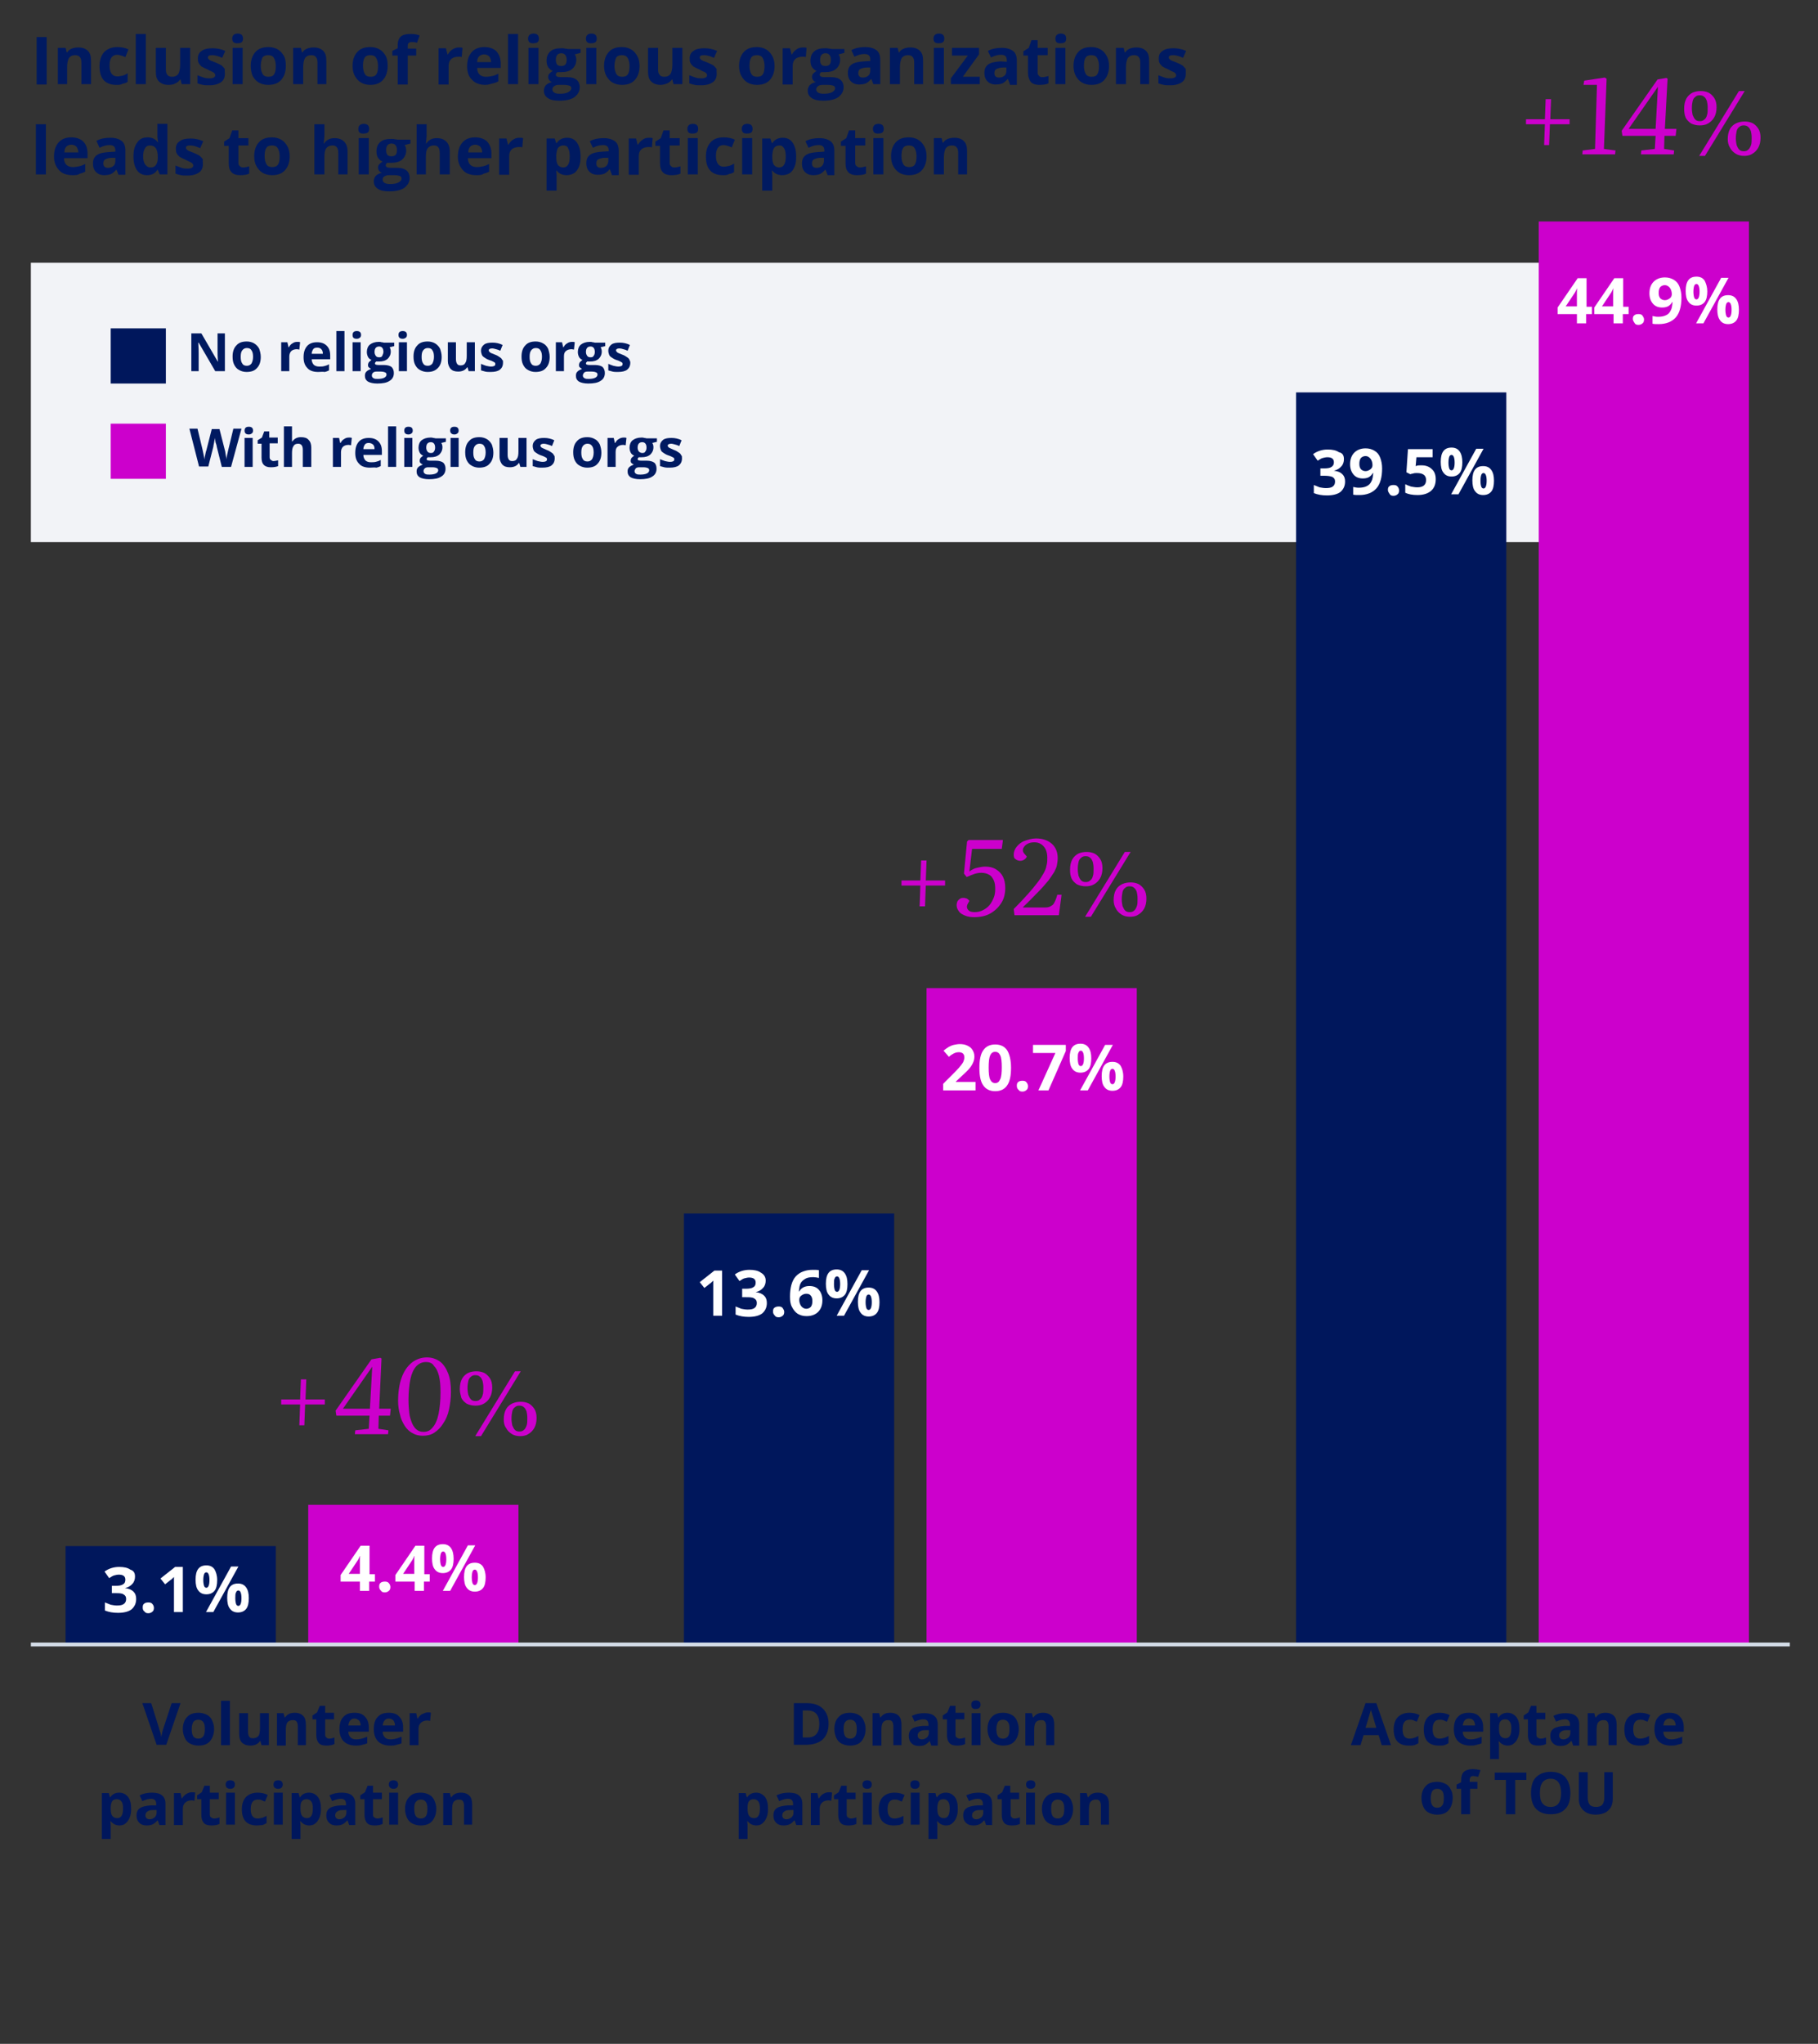 <?xml version="1.0" encoding="utf-8"?>
<!-- Generator: Adobe Illustrator 25.2.2, SVG Export Plug-In . SVG Version: 6.00 Build 0)  -->
<svg version="1.1" id="Layer_1" xmlns="http://www.w3.org/2000/svg" xmlns:xlink="http://www.w3.org/1999/xlink" x="0px" y="0px"
	 viewBox="0 0 471.3 529.7" style="enable-background:new 0 0 471.3 529.7;" xml:space="preserve">
<rect x="0" y="0" width="471.3" height="529.7" fill="#333333" stroke="none"/>
<style type="text/css">
	.st0{fill:#F2F3F7;}
	.st1{fill:#001A61;}
	.st2{fill:#00175C;}
	.st3{fill:#CC00CC;}
	.st4{fill:#FFFFFF;}
	.st5{fill:none;stroke:#D4DDE8;}
</style>
<rect x="8" y="68.1" class="st0" width="443.6" height="72.4"/>
<g>
	<path class="st1" d="M9.5,21.8V9.6h2.6v12.3H9.5z"/>
	<path class="st1" d="M23.7,21.8h-2.6v-5.5c0-0.7-0.1-1.2-0.4-1.5c-0.2-0.3-0.6-0.5-1.2-0.5c-0.7,0-1.2,0.2-1.6,0.7
		c-0.3,0.5-0.5,1.3-0.5,2.4v4.4H15v-9.4h2l0.3,1.2h0.1c0.3-0.5,0.7-0.8,1.2-1c0.5-0.2,1.1-0.3,1.7-0.3c1.1,0,1.9,0.3,2.5,0.9
		c0.6,0.6,0.8,1.4,0.8,2.6V21.8z"/>
	<path class="st1" d="M30.2,22c-2.9,0-4.4-1.6-4.4-4.8c0-1.6,0.4-2.8,1.2-3.7c0.8-0.8,1.9-1.3,3.4-1.3c1.1,0,2.1,0.2,2.9,0.6l-0.8,2
		c-0.4-0.2-0.8-0.3-1.1-0.4c-0.3-0.1-0.7-0.2-1-0.2c-1.3,0-2,0.9-2,2.8c0,1.8,0.7,2.8,2,2.8c0.5,0,0.9-0.1,1.4-0.2
		c0.4-0.1,0.8-0.3,1.3-0.6v2.2c-0.4,0.3-0.8,0.4-1.3,0.5C31.3,22,30.8,22,30.2,22z"/>
	<path class="st1" d="M37.8,21.8h-2.6V8.8h2.6V21.8z"/>
	<path class="st1" d="M47.1,21.8l-0.3-1.2h-0.1c-0.3,0.4-0.7,0.8-1.2,1C45,21.9,44.4,22,43.7,22c-1.1,0-1.9-0.3-2.5-0.9
		c-0.6-0.6-0.8-1.4-0.8-2.6v-6.1H43v5.5c0,0.7,0.1,1.2,0.4,1.5c0.2,0.3,0.6,0.5,1.2,0.5c0.7,0,1.2-0.2,1.6-0.7
		c0.3-0.5,0.5-1.3,0.5-2.4v-4.4h2.6v9.4H47.1z"/>
	<path class="st1" d="M58.3,19.1c0,1-0.3,1.7-1,2.2c-0.7,0.5-1.7,0.8-3,0.8c-0.7,0-1.3,0-1.7-0.1c-0.5-0.1-0.9-0.2-1.4-0.4v-2.1
		c0.5,0.2,1,0.4,1.6,0.6c0.6,0.2,1.1,0.2,1.6,0.2c0.9,0,1.4-0.3,1.4-0.8c0-0.2-0.1-0.4-0.2-0.5c-0.1-0.1-0.3-0.3-0.6-0.4
		c-0.3-0.2-0.7-0.3-1.2-0.6c-0.7-0.3-1.3-0.6-1.6-0.8c-0.3-0.3-0.6-0.6-0.7-0.9c-0.2-0.3-0.2-0.7-0.2-1.2c0-0.8,0.3-1.5,1-1.9
		c0.6-0.5,1.6-0.7,2.8-0.7c1.1,0,2.2,0.2,3.3,0.7l-0.8,1.8c-0.5-0.2-0.9-0.4-1.3-0.5c-0.4-0.1-0.8-0.2-1.3-0.2
		c-0.8,0-1.1,0.2-1.1,0.6c0,0.2,0.1,0.4,0.4,0.6c0.2,0.2,0.8,0.4,1.6,0.7c0.7,0.3,1.3,0.6,1.6,0.8c0.3,0.3,0.6,0.6,0.8,0.9
		C58.2,18.2,58.3,18.6,58.3,19.1z"/>
	<path class="st1" d="M60.2,10c0-0.8,0.5-1.3,1.4-1.3c0.9,0,1.4,0.4,1.4,1.3c0,0.4-0.1,0.7-0.3,0.9c-0.2,0.2-0.6,0.3-1,0.3
		C60.7,11.3,60.2,10.9,60.2,10z M62.9,21.8h-2.6v-9.4h2.6V21.8z"/>
	<path class="st1" d="M74.1,17.1c0,1.5-0.4,2.7-1.2,3.6C72.1,21.6,71,22,69.5,22c-0.9,0-1.7-0.2-2.4-0.6c-0.7-0.4-1.2-1-1.6-1.7
		C65.2,19,65,18.1,65,17.1c0-1.5,0.4-2.7,1.2-3.6c0.8-0.9,1.9-1.3,3.4-1.3c0.9,0,1.7,0.2,2.4,0.6c0.7,0.4,1.2,1,1.6,1.7
		S74.1,16.1,74.1,17.1z M67.6,17.1c0,0.9,0.2,1.6,0.5,2.1c0.3,0.5,0.8,0.7,1.5,0.7c0.7,0,1.2-0.2,1.5-0.7c0.3-0.5,0.4-1.2,0.4-2.1
		c0-0.9-0.2-1.6-0.5-2.1c-0.3-0.5-0.8-0.7-1.5-0.7c-0.7,0-1.2,0.2-1.5,0.7C67.8,15.5,67.6,16.2,67.6,17.1z"/>
	<path class="st1" d="M84.9,21.8h-2.6v-5.5c0-0.7-0.1-1.2-0.4-1.5c-0.2-0.3-0.6-0.5-1.2-0.5c-0.7,0-1.2,0.2-1.6,0.7
		c-0.3,0.5-0.5,1.3-0.5,2.4v4.4h-2.6v-9.4h2l0.3,1.2h0.1c0.3-0.5,0.7-0.8,1.2-1c0.5-0.2,1.1-0.3,1.7-0.3c1.1,0,1.9,0.3,2.5,0.9
		c0.6,0.6,0.8,1.4,0.8,2.6V21.8z"/>
	<path class="st1" d="M100.5,17.1c0,1.5-0.4,2.7-1.2,3.6C98.5,21.6,97.4,22,96,22c-0.9,0-1.7-0.2-2.4-0.6c-0.7-0.4-1.2-1-1.6-1.7
		c-0.4-0.7-0.6-1.6-0.6-2.6c0-1.5,0.4-2.7,1.2-3.6c0.8-0.9,1.9-1.3,3.4-1.3c0.9,0,1.7,0.2,2.4,0.6c0.7,0.4,1.2,1,1.6,1.7
		S100.5,16.1,100.5,17.1z M94.1,17.1c0,0.9,0.2,1.6,0.5,2.1c0.3,0.5,0.8,0.7,1.5,0.7c0.7,0,1.2-0.2,1.5-0.7c0.3-0.5,0.4-1.2,0.4-2.1
		c0-0.9-0.2-1.6-0.5-2.1c-0.3-0.5-0.8-0.7-1.5-0.7c-0.7,0-1.2,0.2-1.5,0.7C94.2,15.5,94.1,16.2,94.1,17.1z"/>
	<path class="st1" d="M107.9,14.4h-2.2v7.5h-2.6v-7.5h-1.4v-1.2l1.4-0.7v-0.7c0-1.1,0.3-1.9,0.8-2.3c0.5-0.5,1.4-0.7,2.5-0.7
		c0.9,0,1.7,0.1,2.4,0.4l-0.7,1.9c-0.5-0.2-1-0.2-1.4-0.2c-0.4,0-0.6,0.1-0.8,0.3c-0.2,0.2-0.2,0.5-0.2,0.8v0.6h2.2V14.4z"/>
	<path class="st1" d="M119,12.3c0.3,0,0.6,0,0.9,0.1l-0.2,2.4c-0.2-0.1-0.5-0.1-0.8-0.1c-0.8,0-1.5,0.2-1.9,0.6
		c-0.5,0.4-0.7,1-0.7,1.8v4.8h-2.6v-9.4h1.9l0.4,1.6h0.1c0.3-0.5,0.7-1,1.2-1.3C117.9,12.4,118.5,12.3,119,12.3z"/>
	<path class="st1" d="M125.9,22c-1.5,0-2.7-0.4-3.5-1.3c-0.9-0.8-1.3-2-1.3-3.5c0-1.6,0.4-2.8,1.2-3.7c0.8-0.9,1.9-1.3,3.3-1.3
		c1.3,0,2.4,0.4,3.1,1.1c0.7,0.8,1.1,1.8,1.1,3.1v1.2h-6.1c0,0.7,0.2,1.3,0.6,1.7c0.4,0.4,1,0.6,1.7,0.6c0.6,0,1.1-0.1,1.6-0.2
		c0.5-0.1,1-0.3,1.6-0.6v2c-0.4,0.2-0.9,0.4-1.4,0.5S126.6,22,125.9,22z M125.5,14.1c-0.5,0-1,0.2-1.3,0.5c-0.3,0.3-0.5,0.8-0.5,1.5
		h3.6c0-0.6-0.2-1.1-0.5-1.5C126.5,14.3,126,14.1,125.5,14.1z"/>
	<path class="st1" d="M134.3,21.8h-2.6V8.8h2.6V21.8z"/>
	<path class="st1" d="M136.9,10c0-0.8,0.5-1.3,1.4-1.3c0.9,0,1.4,0.4,1.4,1.3c0,0.4-0.1,0.7-0.3,0.9c-0.2,0.2-0.6,0.3-1,0.3
		C137.4,11.3,136.9,10.9,136.9,10z M139.6,21.8H137v-9.4h2.6V21.8z"/>
	<path class="st1" d="M150.5,12.4v1.3l-1.5,0.4c0.3,0.4,0.4,0.9,0.4,1.4c0,1-0.4,1.8-1.1,2.4c-0.7,0.6-1.7,0.8-2.9,0.8l-0.5,0
		l-0.4,0c-0.3,0.2-0.4,0.4-0.4,0.7c0,0.4,0.5,0.6,1.4,0.6h1.6c1,0,1.8,0.2,2.4,0.7c0.5,0.4,0.8,1.1,0.8,1.9c0,1.1-0.5,1.9-1.4,2.6
		c-0.9,0.6-2.2,0.9-3.9,0.9c-1.3,0-2.3-0.2-3-0.7c-0.7-0.5-1-1.1-1-1.9c0-0.6,0.2-1,0.5-1.4c0.4-0.4,0.9-0.7,1.6-0.8
		c-0.3-0.1-0.5-0.3-0.7-0.5c-0.2-0.3-0.3-0.5-0.3-0.8c0-0.4,0.1-0.7,0.3-0.9c0.2-0.2,0.5-0.5,0.9-0.7c-0.5-0.2-0.9-0.6-1.2-1
		c-0.3-0.5-0.4-1-0.4-1.7c0-1,0.3-1.8,1-2.4c0.7-0.6,1.6-0.8,2.9-0.8c0.3,0,0.6,0,0.9,0.1c0.4,0,0.6,0.1,0.7,0.1H150.5z M143.2,23.2
		c0,0.4,0.2,0.6,0.5,0.8c0.3,0.2,0.8,0.3,1.4,0.3c0.9,0,1.6-0.1,2.2-0.4c0.5-0.3,0.8-0.6,0.8-1c0-0.4-0.2-0.6-0.5-0.7
		c-0.3-0.1-0.8-0.2-1.4-0.2h-1.3c-0.5,0-0.9,0.1-1.2,0.3C143.4,22.5,143.2,22.8,143.2,23.2z M144.1,15.5c0,0.5,0.1,0.9,0.3,1.2
		s0.6,0.4,1.1,0.4c0.5,0,0.8-0.1,1.1-0.4c0.2-0.3,0.3-0.7,0.3-1.2c0-1.1-0.5-1.7-1.4-1.7C144.6,13.8,144.1,14.4,144.1,15.5z"/>
	<path class="st1" d="M151.9,10c0-0.8,0.5-1.3,1.4-1.3c0.9,0,1.4,0.4,1.4,1.3c0,0.4-0.1,0.7-0.3,0.9c-0.2,0.2-0.6,0.3-1,0.3
		C152.4,11.3,151.9,10.9,151.9,10z M154.6,21.8H152v-9.4h2.6V21.8z"/>
	<path class="st1" d="M165.8,17.1c0,1.5-0.4,2.7-1.2,3.6c-0.8,0.9-1.9,1.3-3.4,1.3c-0.9,0-1.7-0.2-2.4-0.6c-0.7-0.4-1.2-1-1.6-1.7
		c-0.4-0.7-0.6-1.6-0.6-2.6c0-1.5,0.4-2.7,1.2-3.6c0.8-0.9,1.9-1.3,3.4-1.3c0.9,0,1.7,0.2,2.4,0.6c0.7,0.4,1.2,1,1.6,1.7
		S165.8,16.1,165.8,17.1z M159.3,17.1c0,0.9,0.2,1.6,0.5,2.1c0.3,0.5,0.8,0.7,1.5,0.7c0.7,0,1.2-0.2,1.5-0.7
		c0.3-0.5,0.4-1.2,0.4-2.1c0-0.9-0.2-1.6-0.5-2.1c-0.3-0.5-0.8-0.7-1.5-0.7c-0.7,0-1.2,0.2-1.5,0.7
		C159.5,15.5,159.3,16.2,159.3,17.1z"/>
	<path class="st1" d="M174.6,21.8l-0.3-1.2h-0.1c-0.3,0.4-0.7,0.8-1.2,1c-0.5,0.2-1.1,0.4-1.7,0.4c-1.1,0-1.9-0.3-2.5-0.9
		c-0.6-0.6-0.8-1.4-0.8-2.6v-6.1h2.6v5.5c0,0.7,0.1,1.2,0.4,1.5c0.2,0.3,0.6,0.5,1.2,0.5c0.7,0,1.2-0.2,1.6-0.7
		c0.3-0.5,0.5-1.3,0.5-2.4v-4.4h2.6v9.4H174.6z"/>
	<path class="st1" d="M185.8,19.1c0,1-0.3,1.7-1,2.2c-0.7,0.5-1.7,0.8-3,0.8c-0.7,0-1.3,0-1.7-0.1c-0.5-0.1-0.9-0.2-1.4-0.4v-2.1
		c0.5,0.2,1,0.4,1.6,0.6c0.6,0.2,1.1,0.2,1.6,0.2c0.9,0,1.4-0.3,1.4-0.8c0-0.2-0.1-0.4-0.2-0.5c-0.1-0.1-0.3-0.3-0.6-0.4
		s-0.7-0.3-1.2-0.6c-0.7-0.3-1.3-0.6-1.6-0.8c-0.3-0.3-0.6-0.6-0.7-0.9c-0.2-0.3-0.2-0.7-0.2-1.2c0-0.8,0.3-1.5,1-1.9
		c0.6-0.5,1.6-0.7,2.8-0.7c1.1,0,2.2,0.2,3.3,0.7l-0.8,1.8c-0.5-0.2-0.9-0.4-1.3-0.5c-0.4-0.1-0.8-0.2-1.3-0.2
		c-0.8,0-1.1,0.2-1.1,0.6c0,0.2,0.1,0.4,0.4,0.6c0.2,0.2,0.8,0.4,1.6,0.7c0.7,0.3,1.3,0.6,1.6,0.8c0.3,0.3,0.6,0.6,0.8,0.9
		C185.7,18.2,185.8,18.6,185.8,19.1z"/>
	<path class="st1" d="M200.8,17.1c0,1.5-0.4,2.7-1.2,3.6c-0.8,0.9-1.9,1.3-3.4,1.3c-0.9,0-1.7-0.2-2.4-0.6c-0.7-0.4-1.2-1-1.6-1.7
		c-0.4-0.7-0.6-1.6-0.6-2.6c0-1.5,0.4-2.7,1.2-3.6c0.8-0.9,1.9-1.3,3.4-1.3c0.9,0,1.7,0.2,2.4,0.6c0.7,0.4,1.2,1,1.6,1.7
		S200.8,16.1,200.8,17.1z M194.3,17.1c0,0.9,0.2,1.6,0.5,2.1c0.3,0.5,0.8,0.7,1.5,0.7c0.7,0,1.2-0.2,1.5-0.7
		c0.3-0.5,0.4-1.2,0.4-2.1c0-0.9-0.2-1.6-0.5-2.1c-0.3-0.5-0.8-0.7-1.5-0.7c-0.7,0-1.2,0.2-1.5,0.7
		C194.4,15.5,194.3,16.2,194.3,17.1z"/>
	<path class="st1" d="M208.2,12.3c0.3,0,0.6,0,0.9,0.1l-0.2,2.4c-0.2-0.1-0.5-0.1-0.8-0.1c-0.8,0-1.5,0.2-1.9,0.6
		c-0.5,0.4-0.7,1-0.7,1.8v4.8h-2.6v-9.4h1.9l0.4,1.6h0.1c0.3-0.5,0.7-1,1.2-1.3C207,12.4,207.6,12.3,208.2,12.3z"/>
	<path class="st1" d="M218.9,12.4v1.3l-1.5,0.4c0.3,0.4,0.4,0.9,0.4,1.4c0,1-0.4,1.8-1.1,2.4c-0.7,0.6-1.7,0.8-2.9,0.8l-0.5,0
		l-0.4,0c-0.3,0.2-0.4,0.4-0.4,0.7c0,0.4,0.5,0.6,1.4,0.6h1.6c1,0,1.8,0.2,2.4,0.7c0.5,0.4,0.8,1.1,0.8,1.9c0,1.1-0.5,1.9-1.4,2.6
		c-0.9,0.6-2.2,0.9-3.9,0.9c-1.3,0-2.3-0.2-3-0.7c-0.7-0.5-1-1.1-1-1.9c0-0.6,0.2-1,0.5-1.4c0.4-0.4,0.9-0.7,1.6-0.8
		c-0.3-0.1-0.5-0.3-0.7-0.5c-0.2-0.3-0.3-0.5-0.3-0.8c0-0.4,0.1-0.7,0.3-0.9c0.2-0.2,0.5-0.5,0.9-0.7c-0.5-0.2-0.9-0.6-1.2-1
		c-0.3-0.5-0.4-1-0.4-1.7c0-1,0.3-1.8,1-2.4c0.7-0.6,1.6-0.8,2.9-0.8c0.3,0,0.6,0,0.9,0.1c0.4,0,0.6,0.1,0.7,0.1H218.9z M211.6,23.2
		c0,0.4,0.2,0.6,0.5,0.8c0.3,0.2,0.8,0.3,1.4,0.3c0.9,0,1.6-0.1,2.2-0.4c0.5-0.3,0.8-0.6,0.8-1c0-0.4-0.2-0.6-0.5-0.7
		c-0.3-0.1-0.8-0.2-1.4-0.2h-1.3c-0.5,0-0.9,0.1-1.2,0.3C211.8,22.5,211.6,22.8,211.6,23.2z M212.6,15.5c0,0.5,0.1,0.9,0.3,1.2
		s0.6,0.4,1.1,0.4c0.5,0,0.8-0.1,1.1-0.4c0.2-0.3,0.3-0.7,0.3-1.2c0-1.1-0.5-1.7-1.4-1.7C213.1,13.8,212.6,14.4,212.6,15.5z"/>
	<path class="st1" d="M226.4,21.8l-0.5-1.3h-0.1c-0.4,0.5-0.9,0.9-1.3,1.1c-0.5,0.2-1.1,0.3-1.8,0.3c-0.9,0-1.6-0.3-2.1-0.8
		c-0.5-0.5-0.8-1.2-0.8-2.2c0-1,0.3-1.7,1-2.2c0.7-0.5,1.7-0.7,3.2-0.8l1.6-0.1v-0.4c0-1-0.5-1.4-1.5-1.4c-0.8,0-1.6,0.2-2.6,0.7
		l-0.8-1.7c1.1-0.6,2.3-0.8,3.6-0.8c1.3,0,2.2,0.3,2.9,0.8c0.7,0.5,1,1.4,1,2.5v6.3H226.4z M225.7,17.5l-1,0c-0.7,0-1.3,0.2-1.7,0.4
		c-0.4,0.2-0.5,0.6-0.5,1.1c0,0.7,0.4,1.1,1.2,1.1c0.6,0,1.1-0.2,1.4-0.5c0.4-0.3,0.5-0.8,0.5-1.4V17.5z"/>
	<path class="st1" d="M239.5,21.8H237v-5.5c0-0.7-0.1-1.2-0.4-1.5c-0.2-0.3-0.6-0.5-1.2-0.5c-0.7,0-1.2,0.2-1.6,0.7
		c-0.3,0.5-0.5,1.3-0.5,2.4v4.4h-2.6v-9.4h2l0.3,1.2h0.1c0.3-0.5,0.7-0.8,1.2-1c0.5-0.2,1.1-0.3,1.7-0.3c1.1,0,1.9,0.3,2.5,0.9
		c0.6,0.6,0.8,1.4,0.8,2.6V21.8z"/>
	<path class="st1" d="M242,10c0-0.8,0.5-1.3,1.4-1.3c0.9,0,1.4,0.4,1.4,1.3c0,0.4-0.1,0.7-0.3,0.9c-0.2,0.2-0.6,0.3-1,0.3
		C242.5,11.3,242,10.9,242,10z M244.7,21.8h-2.6v-9.4h2.6V21.8z"/>
	<path class="st1" d="M253.9,21.8h-7.4v-1.5l4.4-5.9h-4.1v-2h7v1.7l-4.2,5.8h4.4V21.8z"/>
	<path class="st1" d="M261.8,21.8l-0.5-1.3h-0.1c-0.4,0.5-0.9,0.9-1.3,1.1c-0.5,0.2-1.1,0.3-1.8,0.3c-0.9,0-1.6-0.3-2.1-0.8
		c-0.5-0.5-0.8-1.2-0.8-2.2c0-1,0.3-1.7,1-2.2c0.7-0.5,1.7-0.7,3.2-0.8L261,16v-0.4c0-1-0.5-1.4-1.5-1.4c-0.8,0-1.6,0.2-2.6,0.7
		l-0.8-1.7c1.1-0.6,2.3-0.8,3.6-0.8c1.3,0,2.2,0.3,2.9,0.8c0.7,0.5,1,1.4,1,2.5v6.3H261.8z M261,17.5l-1,0c-0.7,0-1.3,0.2-1.7,0.4
		c-0.4,0.2-0.5,0.6-0.5,1.1c0,0.7,0.4,1.1,1.2,1.1c0.6,0,1.1-0.2,1.4-0.5c0.4-0.3,0.5-0.8,0.5-1.4V17.5z"/>
	<path class="st1" d="M270.2,20c0.4,0,1-0.1,1.6-0.3v1.9c-0.6,0.3-1.4,0.4-2.4,0.4c-1,0-1.8-0.3-2.2-0.8s-0.7-1.3-0.7-2.3v-4.5h-1.2
		v-1.1l1.4-0.9l0.7-2h1.6v2h2.6v1.9H269v4.5c0,0.4,0.1,0.6,0.3,0.8C269.5,19.9,269.8,20,270.2,20z"/>
	<path class="st1" d="M273.6,10c0-0.8,0.5-1.3,1.4-1.3c0.9,0,1.4,0.4,1.4,1.3c0,0.4-0.1,0.7-0.3,0.9c-0.2,0.2-0.6,0.3-1,0.3
		C274,11.3,273.6,10.9,273.6,10z M276.2,21.8h-2.6v-9.4h2.6V21.8z"/>
	<path class="st1" d="M287.5,17.1c0,1.5-0.4,2.7-1.2,3.6c-0.8,0.9-1.9,1.3-3.4,1.3c-0.9,0-1.7-0.2-2.4-0.6c-0.7-0.4-1.2-1-1.6-1.7
		c-0.4-0.7-0.6-1.6-0.6-2.6c0-1.5,0.4-2.7,1.2-3.6c0.8-0.9,1.9-1.3,3.4-1.3c0.9,0,1.7,0.2,2.4,0.6c0.7,0.4,1.2,1,1.6,1.7
		S287.5,16.1,287.5,17.1z M281,17.1c0,0.9,0.2,1.6,0.5,2.1c0.3,0.5,0.8,0.7,1.5,0.7c0.7,0,1.2-0.2,1.5-0.7c0.3-0.5,0.4-1.2,0.4-2.1
		c0-0.9-0.2-1.6-0.5-2.1c-0.3-0.5-0.8-0.7-1.5-0.7c-0.7,0-1.2,0.2-1.5,0.7C281.1,15.5,281,16.2,281,17.1z"/>
	<path class="st1" d="M298.2,21.8h-2.6v-5.5c0-0.7-0.1-1.2-0.4-1.5c-0.2-0.3-0.6-0.5-1.2-0.5c-0.7,0-1.2,0.2-1.6,0.7
		c-0.3,0.5-0.5,1.3-0.5,2.4v4.4h-2.6v-9.4h2l0.3,1.2h0.1c0.3-0.5,0.7-0.8,1.2-1c0.5-0.2,1.1-0.3,1.7-0.3c1.1,0,1.9,0.3,2.5,0.9
		c0.6,0.6,0.8,1.4,0.8,2.6V21.8z"/>
	<path class="st1" d="M307.4,19.1c0,1-0.3,1.7-1,2.2c-0.7,0.5-1.7,0.8-3,0.8c-0.7,0-1.3,0-1.7-0.1c-0.5-0.1-0.9-0.2-1.4-0.4v-2.1
		c0.5,0.2,1,0.4,1.6,0.6c0.6,0.2,1.1,0.2,1.6,0.2c0.9,0,1.4-0.3,1.4-0.8c0-0.2-0.1-0.4-0.2-0.5c-0.1-0.1-0.3-0.3-0.6-0.4
		s-0.7-0.3-1.2-0.6c-0.7-0.3-1.3-0.6-1.6-0.8c-0.3-0.3-0.6-0.6-0.7-0.9c-0.2-0.3-0.2-0.7-0.2-1.2c0-0.8,0.3-1.5,1-1.9
		c0.6-0.5,1.6-0.7,2.8-0.7c1.1,0,2.2,0.2,3.3,0.7l-0.8,1.8c-0.5-0.2-0.9-0.4-1.3-0.5c-0.4-0.1-0.8-0.2-1.3-0.2
		c-0.8,0-1.1,0.2-1.1,0.6c0,0.2,0.1,0.4,0.4,0.6c0.2,0.2,0.8,0.4,1.6,0.7c0.7,0.3,1.3,0.6,1.6,0.8c0.3,0.3,0.6,0.6,0.8,0.9
		C307.4,18.2,307.4,18.6,307.4,19.1z"/>
</g>
<g>
	<path class="st1" d="M11.9,45.2H9.3V32.2h2.6V45.2z"/>
	<path class="st1" d="M18.8,45.4c-1.5,0-2.7-0.4-3.5-1.3s-1.3-2-1.3-3.5c0-1.6,0.4-2.8,1.2-3.7c0.8-0.9,1.9-1.3,3.3-1.3
		c1.3,0,2.4,0.4,3.1,1.1s1.1,1.8,1.1,3.1v1.2h-6.1c0,0.7,0.2,1.3,0.6,1.7c0.4,0.4,1,0.6,1.7,0.6c0.6,0,1.1-0.1,1.6-0.2
		c0.5-0.1,1-0.3,1.6-0.6v2c-0.4,0.2-0.9,0.4-1.4,0.5C20.2,45.4,19.6,45.4,18.8,45.4z M18.5,37.5c-0.5,0-1,0.2-1.3,0.5
		c-0.3,0.3-0.5,0.8-0.5,1.5h3.6c0-0.6-0.2-1.1-0.5-1.5C19.5,37.7,19,37.5,18.5,37.5z"/>
	<path class="st1" d="M30.7,45.2L30.2,44h-0.1c-0.4,0.5-0.9,0.9-1.3,1.1c-0.5,0.2-1.1,0.3-1.8,0.3c-0.9,0-1.6-0.3-2.1-0.8
		c-0.5-0.5-0.8-1.2-0.8-2.2c0-1,0.3-1.7,1-2.2c0.7-0.5,1.7-0.7,3.2-0.8l1.6-0.1V39c0-1-0.5-1.4-1.5-1.4c-0.8,0-1.6,0.2-2.6,0.7
		L25,36.5c1.1-0.6,2.3-0.8,3.6-0.8c1.3,0,2.2,0.3,2.9,0.8c0.7,0.5,1,1.4,1,2.5v6.3H30.7z M30,40.9l-1,0c-0.7,0-1.3,0.2-1.7,0.4
		c-0.4,0.2-0.5,0.6-0.5,1.1c0,0.7,0.4,1.1,1.2,1.1c0.6,0,1.1-0.2,1.4-0.5c0.4-0.3,0.5-0.8,0.5-1.4V40.9z"/>
	<path class="st1" d="M38.1,45.4c-1.1,0-2-0.4-2.6-1.3c-0.6-0.9-0.9-2-0.9-3.6c0-1.5,0.3-2.7,1-3.6c0.6-0.9,1.5-1.3,2.7-1.3
		c1.2,0,2.1,0.5,2.7,1.4H41c-0.1-0.7-0.2-1.3-0.2-1.9v-3h2.6v13.1h-2L40.9,44h-0.1C40.2,45,39.3,45.4,38.1,45.4z M39,43.4
		c0.7,0,1.1-0.2,1.4-0.6c0.3-0.4,0.5-1,0.5-1.9v-0.3c0-1-0.2-1.7-0.5-2.2c-0.3-0.4-0.8-0.7-1.5-0.7c-0.6,0-1,0.2-1.3,0.7
		c-0.3,0.5-0.5,1.2-0.5,2.1c0,0.9,0.2,1.6,0.5,2.1C38,43.1,38.4,43.4,39,43.4z"/>
	<path class="st1" d="M52.6,42.5c0,1-0.3,1.7-1,2.2c-0.7,0.5-1.7,0.8-3,0.8c-0.7,0-1.3,0-1.7-0.1c-0.5-0.1-0.9-0.2-1.4-0.4v-2.1
		c0.5,0.2,1,0.4,1.6,0.6c0.6,0.2,1.1,0.2,1.6,0.2c0.9,0,1.4-0.3,1.4-0.8c0-0.2-0.1-0.4-0.2-0.5c-0.1-0.1-0.3-0.3-0.6-0.4
		c-0.3-0.2-0.7-0.3-1.2-0.6c-0.7-0.3-1.3-0.6-1.6-0.8c-0.3-0.3-0.6-0.6-0.7-0.9c-0.2-0.3-0.2-0.7-0.2-1.2c0-0.8,0.3-1.5,1-1.9
		c0.6-0.5,1.6-0.7,2.8-0.7c1.1,0,2.2,0.2,3.3,0.7l-0.8,1.8c-0.5-0.2-0.9-0.4-1.3-0.5c-0.4-0.1-0.8-0.2-1.3-0.2
		c-0.8,0-1.1,0.2-1.1,0.6c0,0.2,0.1,0.4,0.4,0.6c0.2,0.2,0.8,0.4,1.6,0.7c0.7,0.3,1.3,0.6,1.6,0.8c0.3,0.3,0.6,0.6,0.8,0.9
		C52.5,41.6,52.6,42,52.6,42.5z"/>
	<path class="st1" d="M63,43.4c0.4,0,1-0.1,1.6-0.3V45c-0.6,0.3-1.4,0.4-2.4,0.4c-1,0-1.8-0.3-2.2-0.8c-0.5-0.5-0.7-1.3-0.7-2.3
		v-4.5h-1.2v-1.1l1.4-0.9l0.7-2h1.6v2h2.6v1.9h-2.6v4.5c0,0.4,0.1,0.6,0.3,0.8C62.4,43.3,62.7,43.4,63,43.4z"/>
	<path class="st1" d="M75.1,40.5c0,1.5-0.4,2.7-1.2,3.6c-0.8,0.9-1.9,1.3-3.4,1.3c-0.9,0-1.7-0.2-2.4-0.6c-0.7-0.4-1.2-1-1.6-1.7
		c-0.4-0.7-0.6-1.6-0.6-2.6c0-1.5,0.4-2.7,1.2-3.6c0.8-0.9,1.9-1.3,3.4-1.3c0.9,0,1.7,0.2,2.4,0.6c0.7,0.4,1.2,1,1.6,1.7
		S75.1,39.5,75.1,40.5z M68.6,40.5c0,0.9,0.2,1.6,0.5,2.1c0.3,0.5,0.8,0.7,1.5,0.7c0.7,0,1.2-0.2,1.5-0.7c0.3-0.5,0.4-1.2,0.4-2.1
		c0-0.9-0.2-1.6-0.5-2.1c-0.3-0.5-0.8-0.7-1.5-0.7c-0.7,0-1.2,0.2-1.5,0.7C68.7,38.9,68.6,39.6,68.6,40.5z"/>
	<path class="st1" d="M90.3,45.2h-2.6v-5.5c0-1.4-0.5-2-1.5-2c-0.7,0-1.2,0.2-1.6,0.7s-0.5,1.3-0.5,2.4v4.4h-2.6V32.2h2.6v2.7
		c0,0.2,0,0.7-0.1,1.5l-0.1,0.8h0.1c0.6-0.9,1.5-1.4,2.7-1.4c1.1,0,1.9,0.3,2.5,0.9c0.6,0.6,0.9,1.4,0.9,2.6V45.2z"/>
	<path class="st1" d="M92.9,33.4c0-0.8,0.5-1.3,1.4-1.3c0.9,0,1.4,0.4,1.4,1.3c0,0.4-0.1,0.7-0.3,0.9c-0.2,0.2-0.6,0.3-1,0.3
		C93.3,34.7,92.9,34.3,92.9,33.4z M95.5,45.2H93v-9.4h2.6V45.2z"/>
	<path class="st1" d="M106.4,35.9v1.3l-1.5,0.4c0.3,0.4,0.4,0.9,0.4,1.4c0,1-0.4,1.8-1.1,2.4c-0.7,0.6-1.7,0.8-2.9,0.8l-0.5,0
		l-0.4,0c-0.3,0.2-0.4,0.4-0.4,0.7c0,0.4,0.5,0.6,1.4,0.6h1.6c1,0,1.8,0.2,2.4,0.7c0.5,0.4,0.8,1.1,0.8,1.9c0,1.1-0.5,1.9-1.4,2.6
		c-0.9,0.6-2.2,0.9-3.9,0.9c-1.3,0-2.3-0.2-3-0.7c-0.7-0.5-1-1.1-1-1.9c0-0.6,0.2-1,0.5-1.4c0.4-0.4,0.9-0.7,1.6-0.8
		c-0.3-0.1-0.5-0.3-0.7-0.5c-0.2-0.3-0.3-0.5-0.3-0.8c0-0.4,0.1-0.7,0.3-0.9c0.2-0.2,0.5-0.5,0.9-0.7c-0.5-0.2-0.9-0.6-1.2-1
		c-0.3-0.5-0.4-1-0.4-1.7c0-1,0.3-1.8,1-2.4c0.7-0.6,1.6-0.8,2.9-0.8c0.3,0,0.6,0,0.9,0.1c0.4,0,0.6,0.1,0.7,0.1H106.4z M99.2,46.6
		c0,0.4,0.2,0.6,0.5,0.8c0.3,0.2,0.8,0.3,1.4,0.3c0.9,0,1.6-0.1,2.2-0.4c0.5-0.3,0.8-0.6,0.8-1c0-0.4-0.2-0.6-0.5-0.7
		c-0.3-0.1-0.8-0.2-1.4-0.2h-1.3c-0.5,0-0.9,0.1-1.2,0.3C99.3,45.9,99.2,46.2,99.2,46.6z M100.1,38.9c0,0.5,0.1,0.9,0.3,1.2
		c0.2,0.3,0.6,0.4,1.1,0.4c0.5,0,0.8-0.1,1.1-0.4c0.2-0.3,0.3-0.7,0.3-1.2c0-1.1-0.5-1.7-1.4-1.7C100.6,37.2,100.1,37.8,100.1,38.9z
		"/>
	<path class="st1" d="M116.6,45.2h-2.6v-5.5c0-1.4-0.5-2-1.5-2c-0.7,0-1.2,0.2-1.6,0.7s-0.5,1.3-0.5,2.4v4.4H108V32.2h2.6v2.7
		c0,0.2,0,0.7-0.1,1.5l-0.1,0.8h0.1c0.6-0.9,1.5-1.4,2.7-1.4c1.1,0,1.9,0.3,2.5,0.9c0.6,0.6,0.9,1.4,0.9,2.6V45.2z"/>
	<path class="st1" d="M123.5,45.4c-1.5,0-2.7-0.4-3.5-1.3s-1.3-2-1.3-3.5c0-1.6,0.4-2.8,1.2-3.7c0.8-0.9,1.9-1.3,3.3-1.3
		c1.3,0,2.4,0.4,3.1,1.1c0.7,0.8,1.1,1.8,1.1,3.1v1.2h-6.1c0,0.7,0.2,1.3,0.6,1.7s1,0.6,1.7,0.6c0.6,0,1.1-0.1,1.6-0.2
		c0.5-0.1,1-0.3,1.6-0.6v2c-0.4,0.2-0.9,0.4-1.4,0.5C124.9,45.4,124.3,45.4,123.5,45.4z M123.2,37.5c-0.5,0-1,0.2-1.3,0.5
		c-0.3,0.3-0.5,0.8-0.5,1.5h3.6c0-0.6-0.2-1.1-0.5-1.5C124.1,37.7,123.7,37.5,123.2,37.5z"/>
	<path class="st1" d="M134.7,35.7c0.3,0,0.6,0,0.9,0.1l-0.2,2.4c-0.2-0.1-0.5-0.1-0.8-0.1c-0.8,0-1.5,0.2-1.9,0.6
		c-0.5,0.4-0.7,1-0.7,1.8v4.8h-2.6v-9.4h1.9l0.4,1.6h0.1c0.3-0.5,0.7-1,1.2-1.3C133.6,35.8,134.1,35.7,134.7,35.7z"/>
	<path class="st1" d="M146.9,45.4c-1.1,0-2-0.4-2.6-1.2h-0.1c0.1,0.8,0.1,1.2,0.1,1.4v3.8h-2.6V35.9h2.1l0.4,1.2h0.1
		c0.6-0.9,1.5-1.4,2.7-1.4c1.1,0,2,0.4,2.6,1.3c0.6,0.9,0.9,2,0.9,3.6c0,1-0.1,1.9-0.4,2.6c-0.3,0.7-0.7,1.3-1.3,1.7
		C148.3,45.2,147.6,45.4,146.9,45.4z M146.1,37.7c-0.6,0-1.1,0.2-1.4,0.6c-0.3,0.4-0.4,1-0.5,1.9v0.3c0,1,0.1,1.7,0.4,2.2
		c0.3,0.4,0.8,0.7,1.4,0.7c1.1,0,1.7-0.9,1.7-2.8c0-0.9-0.1-1.6-0.4-2.1C147.2,38,146.7,37.7,146.1,37.7z"/>
	<path class="st1" d="M158.6,45.2l-0.5-1.3H158c-0.4,0.5-0.9,0.9-1.3,1.1c-0.5,0.2-1.1,0.3-1.8,0.3c-0.9,0-1.6-0.3-2.1-0.8
		c-0.5-0.5-0.8-1.2-0.8-2.2c0-1,0.3-1.7,1-2.2c0.7-0.5,1.7-0.7,3.2-0.8l1.6-0.1V39c0-1-0.5-1.4-1.5-1.4c-0.8,0-1.6,0.2-2.6,0.7
		l-0.8-1.7c1.1-0.6,2.3-0.8,3.6-0.8c1.3,0,2.2,0.3,2.9,0.8c0.7,0.5,1,1.4,1,2.5v6.3H158.6z M157.8,40.9l-1,0c-0.7,0-1.3,0.2-1.7,0.4
		c-0.4,0.2-0.5,0.6-0.5,1.1c0,0.7,0.4,1.1,1.2,1.1c0.6,0,1.1-0.2,1.4-0.5s0.5-0.8,0.5-1.4V40.9z"/>
	<path class="st1" d="M168.3,35.7c0.3,0,0.6,0,0.9,0.1l-0.2,2.4c-0.2-0.1-0.5-0.1-0.8-0.1c-0.8,0-1.5,0.2-1.9,0.6
		c-0.5,0.4-0.7,1-0.7,1.8v4.8H163v-9.4h1.9l0.4,1.6h0.1c0.3-0.5,0.7-1,1.2-1.3C167.1,35.8,167.7,35.7,168.3,35.7z"/>
	<path class="st1" d="M174.8,43.4c0.4,0,1-0.1,1.6-0.3V45c-0.6,0.3-1.4,0.4-2.4,0.4c-1,0-1.8-0.3-2.2-0.8c-0.5-0.5-0.7-1.3-0.7-2.3
		v-4.5h-1.2v-1.1l1.4-0.9l0.7-2h1.6v2h2.6v1.9h-2.6v4.5c0,0.4,0.1,0.6,0.3,0.8C174.2,43.3,174.4,43.4,174.8,43.4z"/>
	<path class="st1" d="M178.2,33.4c0-0.8,0.5-1.3,1.4-1.3c0.9,0,1.4,0.4,1.4,1.3c0,0.4-0.1,0.7-0.3,0.9c-0.2,0.2-0.6,0.3-1,0.3
		C178.7,34.7,178.2,34.3,178.2,33.4z M180.9,45.2h-2.6v-9.4h2.6V45.2z"/>
	<path class="st1" d="M187.4,45.4c-2.9,0-4.4-1.6-4.4-4.8c0-1.6,0.4-2.8,1.2-3.7s1.9-1.3,3.4-1.3c1.1,0,2.1,0.2,2.9,0.6l-0.8,2
		c-0.4-0.2-0.8-0.3-1.1-0.4c-0.3-0.1-0.7-0.2-1-0.2c-1.3,0-2,0.9-2,2.8c0,1.8,0.7,2.8,2,2.8c0.5,0,0.9-0.1,1.4-0.2
		c0.4-0.1,0.8-0.3,1.3-0.6v2.2c-0.4,0.3-0.8,0.4-1.3,0.5C188.5,45.4,188,45.4,187.4,45.4z"/>
	<path class="st1" d="M192.3,33.4c0-0.8,0.5-1.3,1.4-1.3c0.9,0,1.4,0.4,1.4,1.3c0,0.4-0.1,0.7-0.3,0.9c-0.2,0.2-0.6,0.3-1,0.3
		C192.8,34.7,192.3,34.3,192.3,33.4z M195,45.2h-2.6v-9.4h2.6V45.2z"/>
	<path class="st1" d="M202.8,45.4c-1.1,0-2-0.4-2.6-1.2h-0.1c0.1,0.8,0.1,1.2,0.1,1.4v3.8h-2.6V35.9h2.1l0.4,1.2h0.1
		c0.6-0.9,1.5-1.4,2.7-1.4c1.1,0,2,0.4,2.6,1.3c0.6,0.9,0.9,2,0.9,3.6c0,1-0.1,1.9-0.4,2.6c-0.3,0.7-0.7,1.3-1.3,1.7
		C204.2,45.2,203.5,45.4,202.8,45.4z M202.1,37.7c-0.6,0-1.1,0.2-1.4,0.6c-0.3,0.4-0.4,1-0.5,1.9v0.3c0,1,0.1,1.7,0.4,2.2
		c0.3,0.4,0.8,0.7,1.4,0.7c1.1,0,1.7-0.9,1.7-2.8c0-0.9-0.1-1.6-0.4-2.1S202.7,37.7,202.1,37.7z"/>
	<path class="st1" d="M214.5,45.2L214,44h-0.1c-0.4,0.5-0.9,0.9-1.3,1.1c-0.5,0.2-1.1,0.3-1.8,0.3c-0.9,0-1.6-0.3-2.1-0.8
		c-0.5-0.5-0.8-1.2-0.8-2.2c0-1,0.3-1.7,1-2.2c0.7-0.5,1.7-0.7,3.2-0.8l1.6-0.1V39c0-1-0.5-1.4-1.5-1.4c-0.8,0-1.6,0.2-2.6,0.7
		l-0.8-1.7c1.1-0.6,2.3-0.8,3.6-0.8c1.3,0,2.2,0.3,2.9,0.8c0.7,0.5,1,1.4,1,2.5v6.3H214.5z M213.7,40.9l-1,0c-0.7,0-1.3,0.2-1.7,0.4
		c-0.4,0.2-0.5,0.6-0.5,1.1c0,0.7,0.4,1.1,1.2,1.1c0.6,0,1.1-0.2,1.4-0.5s0.5-0.8,0.5-1.4V40.9z"/>
	<path class="st1" d="M222.9,43.4c0.4,0,1-0.1,1.6-0.3V45c-0.6,0.3-1.4,0.4-2.4,0.4c-1,0-1.8-0.3-2.2-0.8c-0.5-0.5-0.7-1.3-0.7-2.3
		v-4.5H218v-1.1l1.4-0.9l0.7-2h1.6v2h2.6v1.9h-2.6v4.5c0,0.4,0.1,0.6,0.3,0.8C222.3,43.3,222.6,43.4,222.9,43.4z"/>
	<path class="st1" d="M226.3,33.4c0-0.8,0.5-1.3,1.4-1.3c0.9,0,1.4,0.4,1.4,1.3c0,0.4-0.1,0.7-0.3,0.9c-0.2,0.2-0.6,0.3-1,0.3
		C226.8,34.7,226.3,34.3,226.3,33.4z M229,45.2h-2.6v-9.4h2.6V45.2z"/>
	<path class="st1" d="M240.2,40.5c0,1.5-0.4,2.7-1.2,3.6c-0.8,0.9-1.9,1.3-3.4,1.3c-0.9,0-1.7-0.2-2.4-0.6c-0.7-0.4-1.2-1-1.6-1.7
		s-0.6-1.6-0.6-2.6c0-1.5,0.4-2.7,1.2-3.6c0.8-0.9,1.9-1.3,3.4-1.3c0.9,0,1.7,0.2,2.4,0.6c0.7,0.4,1.2,1,1.6,1.7
		S240.2,39.5,240.2,40.5z M233.7,40.5c0,0.9,0.2,1.6,0.5,2.1c0.3,0.5,0.8,0.7,1.5,0.7c0.7,0,1.2-0.2,1.5-0.7
		c0.3-0.5,0.4-1.2,0.4-2.1c0-0.9-0.2-1.6-0.5-2.1c-0.3-0.5-0.8-0.7-1.5-0.7c-0.7,0-1.2,0.2-1.5,0.7
		C233.8,38.9,233.7,39.6,233.7,40.5z"/>
	<path class="st1" d="M251,45.2h-2.6v-5.5c0-0.7-0.1-1.2-0.4-1.5c-0.2-0.3-0.6-0.5-1.2-0.5c-0.7,0-1.2,0.2-1.6,0.7
		c-0.3,0.5-0.5,1.3-0.5,2.4v4.4h-2.6v-9.4h2l0.3,1.2h0.1c0.3-0.5,0.7-0.8,1.2-1c0.5-0.2,1.1-0.3,1.7-0.3c1.1,0,1.9,0.3,2.5,0.9
		c0.6,0.6,0.8,1.4,0.8,2.6V45.2z"/>
</g>
<rect x="17" y="400.7" class="st2" width="54.5" height="25.5"/>
<rect x="177.3" y="314.5" class="st2" width="54.5" height="111.7"/>
<rect x="336" y="101.7" class="st2" width="54.5" height="324.5"/>
<rect x="79.9" y="390" class="st3" width="54.5" height="36.1"/>
<rect x="240.2" y="256.1" class="st3" width="54.5" height="170"/>
<rect x="398.9" y="57.4" class="st3" width="54.5" height="368.8"/>
<g>
	<path class="st4" d="M412.6,81.4h-1.4v2.4h-2.4v-2.4h-5v-1.7l5.2-7.6h2.3v7.4h1.4V81.4z M408.8,79.4v-2c0-0.3,0-0.8,0-1.5
		s0-1,0.1-1.1h-0.1c-0.2,0.4-0.4,0.9-0.7,1.3l-2.2,3.3H408.8z"/>
	<path class="st4" d="M422.1,81.4h-1.4v2.4h-2.4v-2.4h-5v-1.7l5.2-7.6h2.3v7.4h1.4V81.4z M418.2,79.4v-2c0-0.3,0-0.8,0-1.5
		s0-1,0.1-1.1h-0.1c-0.2,0.4-0.4,0.9-0.7,1.3l-2.2,3.3H418.2z"/>
	<path class="st4" d="M423.3,82.7c0-0.5,0.1-0.8,0.4-1c0.2-0.2,0.6-0.3,1.1-0.3c0.4,0,0.8,0.1,1,0.4s0.4,0.6,0.4,1
		c0,0.4-0.1,0.8-0.4,1c-0.2,0.2-0.6,0.4-1,0.4c-0.5,0-0.8-0.1-1-0.4S423.3,83.1,423.3,82.7z"/>
	<path class="st4" d="M435.9,77.1c0,2.3-0.5,4.1-1.5,5.2c-1,1.1-2.5,1.7-4.4,1.7c-0.7,0-1.2,0-1.6-0.1v-2c0.5,0.1,0.9,0.2,1.4,0.2
		c0.8,0,1.5-0.1,2.1-0.4c0.5-0.2,0.9-0.6,1.2-1.2c0.3-0.5,0.4-1.2,0.5-2.2h-0.1c-0.3,0.5-0.7,0.9-1.1,1.1c-0.4,0.2-0.9,0.3-1.5,0.3
		c-1,0-1.8-0.3-2.4-1c-0.6-0.7-0.9-1.6-0.9-2.7c0-1.3,0.4-2.3,1.1-3s1.7-1.1,2.9-1.1c0.9,0,1.6,0.2,2.3,0.6c0.7,0.4,1.2,1,1.5,1.8
		S435.9,76,435.9,77.1z M431.6,73.9c-0.5,0-0.9,0.2-1.2,0.5c-0.3,0.4-0.4,0.9-0.4,1.5c0,0.6,0.1,1,0.4,1.4c0.3,0.3,0.7,0.5,1.2,0.5
		c0.5,0,0.9-0.2,1.3-0.5c0.4-0.3,0.5-0.7,0.5-1.1c0-0.6-0.2-1.2-0.5-1.6S432.1,73.9,431.6,73.9z"/>
	<path class="st4" d="M442.6,75.5c0,1.2-0.2,2.2-0.7,2.8s-1.2,0.9-2.1,0.9c-0.9,0-1.6-0.3-2.1-1c-0.5-0.6-0.7-1.6-0.7-2.8
		c0-2.5,0.9-3.7,2.8-3.7c0.9,0,1.6,0.3,2.1,1C442.3,73.5,442.6,74.4,442.6,75.5z M439,75.6c0,0.7,0.1,1.2,0.2,1.5
		c0.1,0.3,0.3,0.5,0.6,0.5c0.5,0,0.8-0.7,0.8-2c0-1.3-0.3-2-0.8-2c-0.3,0-0.5,0.2-0.6,0.5C439.1,74.4,439,74.9,439,75.6z M448.1,72
		l-6.5,11.8h-1.9l6.5-11.8H448.1z M450.8,80.3c0,1.2-0.2,2.2-0.7,2.8c-0.5,0.6-1.2,0.9-2.1,0.9c-0.9,0-1.6-0.3-2.1-1
		s-0.7-1.6-0.7-2.8c0-2.5,0.9-3.7,2.8-3.7c0.9,0,1.6,0.3,2.1,1S450.8,79.1,450.8,80.3z M447.3,80.3c0,0.7,0.1,1.2,0.2,1.5
		s0.3,0.5,0.6,0.5c0.5,0,0.8-0.7,0.8-2c0-1.3-0.3-2-0.8-2c-0.3,0-0.5,0.2-0.6,0.5S447.3,79.6,447.3,80.3z"/>
</g>
<g>
	<path class="st4" d="M252.7,282.6h-8.2v-1.7l3-3c0.9-0.9,1.4-1.5,1.7-1.9s0.5-0.7,0.6-1s0.2-0.6,0.2-0.9c0-0.5-0.1-0.8-0.4-1.1
		c-0.3-0.2-0.6-0.3-1-0.3c-0.5,0-0.9,0.1-1.3,0.3c-0.4,0.2-0.9,0.5-1.3,0.9l-1.4-1.6c0.6-0.5,1.1-0.8,1.4-1c0.4-0.2,0.8-0.4,1.3-0.5
		c0.5-0.1,1-0.2,1.5-0.2c0.7,0,1.4,0.1,2,0.4c0.6,0.3,1,0.6,1.3,1.1c0.3,0.5,0.5,1,0.5,1.7c0,0.5-0.1,1.1-0.3,1.5
		c-0.2,0.5-0.5,1-0.9,1.5c-0.4,0.5-1.1,1.2-2.1,2.1l-1.5,1.4v0.1h5.1V282.6z"/>
	<path class="st4" d="M262.1,276.7c0,2.1-0.3,3.6-1,4.6s-1.7,1.5-3.1,1.5c-1.4,0-2.4-0.5-3.1-1.5c-0.7-1-1-2.5-1-4.5
		c0-2.1,0.3-3.6,1-4.6c0.7-1,1.7-1.5,3.1-1.5c1.4,0,2.4,0.5,3.1,1.5C261.7,273.2,262.1,274.7,262.1,276.7z M256.3,276.7
		c0,1.4,0.1,2.5,0.4,3.1s0.7,0.9,1.3,0.9c0.6,0,1-0.3,1.3-1c0.3-0.6,0.4-1.7,0.4-3.1c0-1.4-0.1-2.5-0.4-3.1
		c-0.3-0.6-0.7-0.9-1.3-0.9c-0.6,0-1,0.3-1.3,0.9C256.4,274.2,256.3,275.2,256.3,276.7z"/>
	<path class="st4" d="M263.6,281.4c0-0.5,0.1-0.8,0.4-1c0.2-0.2,0.6-0.3,1.1-0.3c0.4,0,0.8,0.1,1,0.4c0.2,0.2,0.4,0.6,0.4,1
		c0,0.4-0.1,0.8-0.4,1c-0.2,0.2-0.6,0.4-1,0.4c-0.5,0-0.8-0.1-1-0.4C263.7,282.2,263.6,281.8,263.6,281.4z"/>
	<path class="st4" d="M269.2,282.6l4.4-9.7h-5.8v-2.1h8.5v1.6l-4.5,10.2H269.2z"/>
	<path class="st4" d="M282.9,274.3c0,1.2-0.2,2.2-0.7,2.8c-0.5,0.6-1.2,0.9-2.1,0.9c-0.9,0-1.6-0.3-2.1-1c-0.5-0.6-0.7-1.6-0.7-2.8
		c0-2.5,0.9-3.7,2.8-3.7c0.9,0,1.6,0.3,2.1,1C282.7,272.2,282.9,273.1,282.9,274.3z M279.4,274.3c0,0.7,0.1,1.2,0.2,1.5
		c0.1,0.3,0.3,0.5,0.6,0.5c0.5,0,0.8-0.7,0.8-2c0-1.3-0.3-2-0.8-2c-0.3,0-0.5,0.2-0.6,0.5C279.4,273.1,279.4,273.6,279.4,274.3z
		 M288.5,270.8l-6.5,11.8H280l6.5-11.8H288.5z M291.2,279c0,1.2-0.2,2.2-0.7,2.8c-0.5,0.6-1.2,0.9-2.1,0.9c-0.9,0-1.6-0.3-2.1-1
		c-0.5-0.6-0.7-1.6-0.7-2.8c0-2.5,0.9-3.7,2.8-3.7c0.9,0,1.6,0.3,2.1,1C290.9,276.9,291.2,277.8,291.2,279z M287.6,279
		c0,0.7,0.1,1.2,0.2,1.5c0.1,0.3,0.3,0.5,0.6,0.5c0.5,0,0.8-0.7,0.8-2c0-1.3-0.3-2-0.8-2c-0.3,0-0.5,0.2-0.6,0.5
		C287.7,277.8,287.6,278.3,287.6,279z"/>
</g>
<g>
	<path class="st4" d="M97.1,409.9h-1.4v2.4h-2.4v-2.4h-5v-1.7l5.2-7.6h2.3v7.4h1.4V409.9z M93.3,407.9v-2c0-0.3,0-0.8,0-1.5
		c0-0.6,0-1,0.1-1.1h-0.1c-0.2,0.4-0.4,0.9-0.7,1.3l-2.2,3.3H93.3z"/>
	<path class="st4" d="M98.3,411.2c0-0.5,0.1-0.8,0.4-1c0.2-0.2,0.6-0.3,1.1-0.3c0.4,0,0.8,0.1,1,0.4c0.2,0.2,0.4,0.6,0.4,1
		c0,0.4-0.1,0.8-0.4,1c-0.2,0.2-0.6,0.4-1,0.4c-0.5,0-0.8-0.1-1-0.4C98.4,411.9,98.3,411.6,98.3,411.2z"/>
	<path class="st4" d="M111.3,409.9h-1.4v2.4h-2.4v-2.4h-5v-1.7l5.2-7.6h2.3v7.4h1.4V409.9z M107.4,407.9v-2c0-0.3,0-0.8,0-1.5
		c0-0.6,0-1,0.1-1.1h-0.1c-0.2,0.4-0.4,0.9-0.7,1.3l-2.2,3.3H107.4z"/>
	<path class="st4" d="M117.6,404c0,1.2-0.2,2.2-0.7,2.8s-1.2,0.9-2.1,0.9c-0.9,0-1.6-0.3-2.1-1c-0.5-0.6-0.7-1.6-0.7-2.8
		c0-2.5,0.9-3.7,2.8-3.7c0.9,0,1.6,0.3,2.1,1C117.4,401.9,117.6,402.9,117.6,404z M114.1,404.1c0,0.7,0.1,1.2,0.2,1.5
		c0.1,0.3,0.3,0.5,0.6,0.5c0.5,0,0.8-0.7,0.8-2c0-1.3-0.3-2-0.8-2c-0.3,0-0.5,0.2-0.6,0.5S114.1,403.4,114.1,404.1z M123.2,400.5
		l-6.5,11.8h-1.9l6.5-11.8H123.2z M125.9,408.8c0,1.2-0.2,2.2-0.7,2.8c-0.5,0.6-1.2,0.9-2.1,0.9c-0.9,0-1.6-0.3-2.1-1
		c-0.5-0.6-0.7-1.6-0.7-2.8c0-2.5,0.9-3.7,2.8-3.7c0.9,0,1.6,0.3,2.1,1C125.6,406.7,125.9,407.6,125.9,408.8z M122.3,408.8
		c0,0.7,0.1,1.2,0.2,1.5c0.1,0.3,0.3,0.5,0.6,0.5c0.5,0,0.8-0.7,0.8-2c0-1.3-0.3-2-0.8-2c-0.3,0-0.5,0.2-0.6,0.5
		C122.4,407.6,122.3,408.1,122.3,408.8z"/>
</g>
<g>
	<path class="st4" d="M35,408.6c0,0.7-0.2,1.4-0.7,1.9c-0.4,0.5-1.1,0.9-1.9,1.1v0c1,0.1,1.7,0.4,2.2,0.9s0.7,1.1,0.7,1.9
		c0,1.1-0.4,2-1.2,2.7c-0.8,0.6-2,0.9-3.5,0.9c-1.3,0-2.4-0.2-3.4-0.6v-2.1c0.5,0.2,1,0.4,1.5,0.6c0.5,0.1,1.1,0.2,1.6,0.2
		c0.8,0,1.4-0.1,1.8-0.4c0.4-0.3,0.6-0.7,0.6-1.3c0-0.6-0.2-0.9-0.7-1.2s-1.2-0.3-2.2-0.3H29v-1.9h0.9c0.9,0,1.6-0.1,2-0.4
		c0.4-0.2,0.6-0.6,0.6-1.2c0-0.9-0.6-1.3-1.7-1.3c-0.4,0-0.8,0.1-1.2,0.2c-0.4,0.1-0.8,0.4-1.3,0.7l-1.2-1.7
		c1.1-0.8,2.4-1.2,3.8-1.2c1.2,0,2.2,0.2,2.9,0.7C34.7,407.1,35,407.7,35,408.6z"/>
	<path class="st4" d="M37,416.6c0-0.5,0.1-0.8,0.4-1c0.2-0.2,0.6-0.3,1.1-0.3c0.4,0,0.8,0.1,1,0.4c0.2,0.2,0.4,0.6,0.4,1
		c0,0.4-0.1,0.8-0.4,1c-0.2,0.2-0.6,0.4-1,0.4c-0.5,0-0.8-0.1-1-0.4C37.1,417.4,37,417.1,37,416.6z"/>
	<path class="st4" d="M47.6,417.8h-2.5V411l0-1.1l0-1.2c-0.4,0.4-0.7,0.7-0.9,0.8l-1.4,1.1l-1.2-1.5l3.8-3h2V417.8z"/>
	<path class="st4" d="M56.3,409.5c0,1.2-0.2,2.2-0.7,2.8c-0.5,0.6-1.2,0.9-2.1,0.9c-0.9,0-1.6-0.3-2.1-1c-0.5-0.6-0.7-1.6-0.7-2.8
		c0-2.5,0.9-3.7,2.8-3.7c0.9,0,1.6,0.3,2.1,1C56,407.4,56.3,408.3,56.3,409.5z M52.7,409.5c0,0.7,0.1,1.2,0.2,1.5
		c0.1,0.3,0.3,0.5,0.6,0.5c0.5,0,0.8-0.7,0.8-2c0-1.3-0.3-2-0.8-2c-0.3,0-0.5,0.2-0.6,0.5C52.8,408.3,52.7,408.8,52.7,409.5z
		 M61.8,406l-6.5,11.8h-1.9l6.5-11.8H61.8z M64.5,414.2c0,1.2-0.2,2.2-0.7,2.8c-0.5,0.6-1.2,0.9-2.1,0.9c-0.9,0-1.6-0.3-2.1-1
		c-0.5-0.6-0.7-1.6-0.7-2.8c0-2.5,0.9-3.7,2.8-3.7c0.9,0,1.6,0.3,2.1,1C64.3,412.1,64.5,413,64.5,414.2z M61,414.2
		c0,0.7,0.1,1.2,0.2,1.5c0.1,0.3,0.3,0.5,0.6,0.5c0.5,0,0.8-0.7,0.8-2c0-1.3-0.3-2-0.8-2c-0.3,0-0.5,0.2-0.6,0.5
		C61,413,61,413.6,61,414.2z"/>
</g>
<g>
	<path class="st4" d="M187.4,341h-2.5v-6.8l0-1.1l0-1.2c-0.4,0.4-0.7,0.7-0.9,0.8l-1.4,1.1l-1.2-1.5l3.8-3h2V341z"/>
	<path class="st4" d="M198.5,331.9c0,0.7-0.2,1.4-0.7,1.9c-0.4,0.5-1.1,0.9-1.9,1.1v0c1,0.1,1.7,0.4,2.2,0.9s0.7,1.1,0.7,1.9
		c0,1.1-0.4,2-1.2,2.7c-0.8,0.6-2,0.9-3.5,0.9c-1.3,0-2.4-0.2-3.4-0.6v-2.1c0.5,0.2,1,0.4,1.5,0.6c0.5,0.1,1.1,0.2,1.6,0.2
		c0.8,0,1.4-0.1,1.8-0.4s0.6-0.7,0.6-1.3c0-0.6-0.2-0.9-0.7-1.2s-1.2-0.3-2.2-0.3h-0.9V334h0.9c0.9,0,1.6-0.1,2-0.4
		c0.4-0.2,0.6-0.6,0.6-1.2c0-0.9-0.6-1.3-1.7-1.3c-0.4,0-0.8,0.1-1.2,0.2c-0.4,0.1-0.8,0.4-1.3,0.7l-1.2-1.7
		c1.1-0.8,2.4-1.2,3.8-1.2c1.2,0,2.2,0.2,2.9,0.7C198.1,330.3,198.5,331,198.5,331.9z"/>
	<path class="st4" d="M200.4,339.9c0-0.5,0.1-0.8,0.4-1s0.6-0.3,1.1-0.3c0.4,0,0.8,0.1,1,0.4s0.4,0.6,0.4,1c0,0.4-0.1,0.8-0.4,1
		c-0.2,0.2-0.6,0.4-1,0.4c-0.5,0-0.8-0.1-1-0.4C200.5,340.6,200.4,340.3,200.4,339.9z"/>
	<path class="st4" d="M204.8,336c0-2.3,0.5-4.1,1.5-5.2c1-1.1,2.5-1.7,4.4-1.7c0.7,0,1.2,0,1.6,0.1v2c-0.5-0.1-1-0.2-1.4-0.2
		c-0.9,0-1.6,0.1-2.1,0.4c-0.5,0.3-0.9,0.6-1.2,1.1c-0.3,0.5-0.4,1.2-0.5,2.2h0.1c0.5-0.9,1.4-1.4,2.6-1.4c1.1,0,1.9,0.3,2.5,1
		c0.6,0.7,0.9,1.6,0.9,2.7c0,1.3-0.4,2.3-1.1,3s-1.7,1.1-3,1.1c-0.9,0-1.6-0.2-2.3-0.6c-0.6-0.4-1.1-1-1.5-1.8
		C204.9,338,204.8,337.1,204.8,336z M209,339.2c0.5,0,0.9-0.2,1.2-0.5c0.3-0.4,0.4-0.9,0.4-1.5c0-0.6-0.1-1-0.4-1.4
		s-0.7-0.5-1.2-0.5c-0.5,0-0.9,0.2-1.3,0.5s-0.5,0.7-0.5,1.1c0,0.6,0.2,1.2,0.5,1.6S208.5,339.2,209,339.2z"/>
	<path class="st4" d="M219.7,332.8c0,1.2-0.2,2.2-0.7,2.8c-0.5,0.6-1.2,0.9-2.1,0.9c-0.9,0-1.6-0.3-2.1-1c-0.5-0.6-0.7-1.6-0.7-2.8
		c0-2.5,0.9-3.7,2.8-3.7c0.9,0,1.6,0.3,2.1,1C219.5,330.7,219.7,331.6,219.7,332.8z M216.2,332.8c0,0.7,0.1,1.2,0.2,1.5
		c0.1,0.3,0.3,0.5,0.6,0.5c0.5,0,0.8-0.7,0.8-2c0-1.3-0.3-2-0.8-2c-0.3,0-0.5,0.2-0.6,0.5C216.2,331.6,216.2,332.1,216.2,332.8z
		 M225.3,329.2l-6.5,11.8h-1.9l6.5-11.8H225.3z M228,337.5c0,1.2-0.2,2.2-0.7,2.8c-0.5,0.6-1.2,0.9-2.1,0.9c-0.9,0-1.6-0.3-2.1-1
		c-0.5-0.6-0.7-1.6-0.7-2.8c0-2.5,0.9-3.7,2.8-3.7c0.9,0,1.6,0.3,2.1,1S228,336.3,228,337.5z M224.4,337.5c0,0.7,0.1,1.2,0.2,1.5
		c0.1,0.3,0.3,0.5,0.6,0.5c0.5,0,0.8-0.7,0.8-2c0-1.3-0.3-2-0.8-2c-0.3,0-0.5,0.2-0.6,0.5C224.5,336.3,224.4,336.8,224.4,337.5z"/>
</g>
<g>
	<path class="st4" d="M348.4,119c0,0.7-0.2,1.4-0.7,1.9c-0.4,0.5-1.1,0.9-1.9,1.1v0c1,0.1,1.7,0.4,2.2,0.9c0.5,0.5,0.7,1.1,0.7,1.9
		c0,1.1-0.4,2-1.2,2.7c-0.8,0.6-2,0.9-3.5,0.9c-1.3,0-2.4-0.2-3.4-0.6v-2.1c0.5,0.2,1,0.4,1.5,0.6c0.5,0.1,1.1,0.2,1.6,0.2
		c0.8,0,1.4-0.1,1.8-0.4s0.6-0.7,0.6-1.3c0-0.6-0.2-0.9-0.7-1.2c-0.5-0.2-1.2-0.3-2.2-0.3h-0.9v-1.9h0.9c0.9,0,1.6-0.1,2-0.4
		s0.6-0.6,0.6-1.2c0-0.9-0.6-1.3-1.7-1.3c-0.4,0-0.8,0.1-1.2,0.2c-0.4,0.1-0.8,0.4-1.3,0.7l-1.2-1.7c1.1-0.8,2.4-1.2,3.8-1.2
		c1.2,0,2.2,0.2,2.9,0.7C348.1,117.4,348.4,118.1,348.4,119z"/>
	<path class="st4" d="M358.3,121.4c0,2.3-0.5,4.1-1.5,5.2c-1,1.1-2.5,1.7-4.4,1.7c-0.7,0-1.2,0-1.6-0.1v-2c0.5,0.1,0.9,0.2,1.4,0.2
		c0.8,0,1.5-0.1,2.1-0.4s0.9-0.6,1.2-1.2c0.3-0.5,0.4-1.2,0.5-2.2h-0.1c-0.3,0.5-0.7,0.9-1.1,1.1c-0.4,0.2-0.9,0.3-1.5,0.3
		c-1,0-1.8-0.3-2.4-1c-0.6-0.7-0.9-1.6-0.9-2.7c0-1.3,0.4-2.3,1.1-3c0.7-0.7,1.7-1.1,2.9-1.1c0.9,0,1.6,0.2,2.3,0.6
		c0.7,0.4,1.2,1,1.5,1.8S358.3,120.3,358.3,121.4z M354,118.2c-0.5,0-0.9,0.2-1.2,0.5c-0.3,0.4-0.4,0.9-0.4,1.5c0,0.6,0.1,1,0.4,1.4
		c0.3,0.3,0.7,0.5,1.2,0.5c0.5,0,0.9-0.2,1.3-0.5c0.4-0.3,0.5-0.7,0.5-1.1c0-0.6-0.2-1.2-0.5-1.6C354.9,118.4,354.5,118.2,354,118.2
		z"/>
	<path class="st4" d="M359.8,127c0-0.5,0.1-0.8,0.4-1c0.2-0.2,0.6-0.3,1.1-0.3c0.4,0,0.8,0.1,1,0.4c0.2,0.2,0.4,0.6,0.4,1
		c0,0.4-0.1,0.8-0.4,1c-0.2,0.2-0.6,0.4-1,0.4c-0.5,0-0.8-0.1-1-0.4S359.8,127.4,359.8,127z"/>
	<path class="st4" d="M368.5,120.6c1.1,0,2,0.3,2.7,1c0.7,0.6,1,1.5,1,2.6c0,1.3-0.4,2.3-1.2,3c-0.8,0.7-2,1.1-3.5,1.1
		c-1.3,0-2.4-0.2-3.2-0.6v-2.2c0.4,0.2,0.9,0.4,1.5,0.6c0.6,0.1,1.1,0.2,1.6,0.2c1.5,0,2.3-0.6,2.3-1.9c0-1.2-0.8-1.8-2.4-1.8
		c-0.3,0-0.6,0-0.9,0.1c-0.3,0.1-0.6,0.1-0.8,0.2l-1-0.5l0.4-6h6.4v2.1h-4.2l-0.2,2.3l0.3-0.1C367.6,120.6,368,120.6,368.5,120.6z"
		/>
	<path class="st4" d="M379.1,119.8c0,1.2-0.2,2.2-0.7,2.8c-0.5,0.6-1.2,0.9-2.1,0.9c-0.9,0-1.6-0.3-2.1-1c-0.5-0.6-0.7-1.6-0.7-2.8
		c0-2.5,0.9-3.7,2.8-3.7c0.9,0,1.6,0.3,2.1,1S379.1,118.7,379.1,119.8z M375.5,119.9c0,0.7,0.1,1.2,0.2,1.5c0.1,0.3,0.3,0.5,0.6,0.5
		c0.5,0,0.8-0.7,0.8-2c0-1.3-0.3-2-0.8-2c-0.3,0-0.5,0.2-0.6,0.5C375.6,118.7,375.5,119.2,375.5,119.9z M384.6,116.3l-6.5,11.8h-1.9
		l6.5-11.8H384.6z M387.3,124.6c0,1.2-0.2,2.2-0.7,2.8s-1.2,0.9-2.1,0.9c-0.9,0-1.6-0.3-2.1-1c-0.5-0.6-0.7-1.6-0.7-2.8
		c0-2.5,0.9-3.7,2.8-3.7c0.9,0,1.6,0.3,2.1,1C387.1,122.5,387.3,123.4,387.3,124.6z M383.8,124.6c0,0.7,0.1,1.2,0.2,1.5
		s0.3,0.5,0.6,0.5c0.5,0,0.8-0.7,0.8-2c0-1.3-0.3-2-0.8-2c-0.3,0-0.5,0.2-0.6,0.5S383.8,123.9,383.8,124.6z"/>
</g>
<g>
	<path class="st2" d="M214.8,446.7c0,1.8-0.5,3.1-1.5,4.1c-1,0.9-2.5,1.4-4.4,1.4h-3.1v-10.8h3.4c1.8,0,3.1,0.5,4.1,1.4
		C214.3,443.8,214.8,445.1,214.8,446.7z M212.4,446.8c0-2.3-1-3.5-3.1-3.5h-1.2v7h1C211.3,450.4,212.4,449.2,212.4,446.8z"/>
	<path class="st2" d="M224.4,448.1c0,1.3-0.4,2.4-1.1,3.2s-1.7,1.1-3,1.1c-0.8,0-1.5-0.2-2.1-0.5c-0.6-0.3-1.1-0.8-1.4-1.5
		s-0.5-1.4-0.5-2.3c0-1.3,0.4-2.4,1.1-3.1c0.7-0.8,1.7-1.1,3-1.1c0.8,0,1.5,0.2,2.1,0.5c0.6,0.3,1.1,0.8,1.4,1.5
		S224.4,447.2,224.4,448.1z M218.7,448.1c0,0.8,0.1,1.4,0.4,1.9c0.3,0.4,0.7,0.6,1.3,0.6c0.6,0,1-0.2,1.3-0.6c0.3-0.4,0.4-1,0.4-1.9
		c0-0.8-0.1-1.4-0.4-1.8c-0.3-0.4-0.7-0.6-1.3-0.6c-0.6,0-1,0.2-1.3,0.6C218.8,446.7,218.7,447.3,218.7,448.1z"/>
	<path class="st2" d="M233.9,452.3h-2.3v-4.8c0-0.6-0.1-1-0.3-1.3c-0.2-0.3-0.5-0.4-1-0.4c-0.6,0-1.1,0.2-1.4,0.6
		c-0.3,0.4-0.4,1.1-0.4,2.1v3.9h-2.3V444h1.7l0.3,1.1h0.1c0.3-0.4,0.6-0.7,1-0.9c0.4-0.2,0.9-0.3,1.5-0.3c1,0,1.7,0.3,2.2,0.8
		s0.7,1.3,0.7,2.3V452.3z"/>
	<path class="st2" d="M241.4,452.3l-0.4-1.1H241c-0.4,0.5-0.8,0.8-1.2,1c-0.4,0.2-0.9,0.3-1.6,0.3c-0.8,0-1.4-0.2-1.9-0.7
		c-0.5-0.5-0.7-1.1-0.7-1.9c0-0.9,0.3-1.5,0.9-1.9c0.6-0.4,1.5-0.6,2.8-0.7l1.4,0v-0.4c0-0.8-0.4-1.3-1.3-1.3
		c-0.7,0-1.4,0.2-2.3,0.6l-0.7-1.5c1-0.5,2-0.7,3.2-0.7c1.1,0,2,0.2,2.6,0.7c0.6,0.5,0.9,1.2,0.9,2.2v5.5H241.4z M240.8,448.4
		l-0.9,0c-0.7,0-1.1,0.1-1.5,0.4c-0.3,0.2-0.5,0.5-0.5,1c0,0.6,0.4,1,1.1,1c0.5,0,0.9-0.2,1.3-0.5c0.3-0.3,0.5-0.7,0.5-1.2V448.4z"
		/>
	<path class="st2" d="M248.8,450.6c0.4,0,0.9-0.1,1.4-0.3v1.7c-0.6,0.3-1.3,0.4-2.1,0.4c-0.9,0-1.6-0.2-2-0.7
		c-0.4-0.5-0.6-1.1-0.6-2.1v-4h-1.1v-1l1.2-0.8l0.7-1.7h1.4v1.8h2.3v1.7h-2.3v4c0,0.3,0.1,0.6,0.3,0.7
		C248.3,450.5,248.5,450.6,248.8,450.6z"/>
	<path class="st2" d="M251.8,441.8c0-0.7,0.4-1.1,1.2-1.1c0.8,0,1.2,0.4,1.2,1.1c0,0.3-0.1,0.6-0.3,0.8c-0.2,0.2-0.5,0.3-0.9,0.3
		C252.2,443,251.8,442.6,251.8,441.8z M254.2,452.3h-2.3V444h2.3V452.3z"/>
	<path class="st2" d="M264.1,448.1c0,1.3-0.4,2.4-1.1,3.2c-0.7,0.8-1.7,1.1-3,1.1c-0.8,0-1.5-0.2-2.1-0.5c-0.6-0.3-1.1-0.8-1.4-1.5
		s-0.5-1.4-0.5-2.3c0-1.3,0.4-2.4,1.1-3.1c0.7-0.8,1.7-1.1,3-1.1c0.8,0,1.5,0.2,2.1,0.5c0.6,0.3,1.1,0.8,1.4,1.5
		S264.1,447.2,264.1,448.1z M258.3,448.1c0,0.8,0.1,1.4,0.4,1.9c0.3,0.4,0.7,0.6,1.3,0.6c0.6,0,1-0.2,1.3-0.6c0.3-0.4,0.4-1,0.4-1.9
		c0-0.8-0.1-1.4-0.4-1.8c-0.3-0.4-0.7-0.6-1.3-0.6c-0.6,0-1,0.2-1.3,0.6C258.5,446.7,258.3,447.3,258.3,448.1z"/>
	<path class="st2" d="M273.5,452.3h-2.3v-4.8c0-0.6-0.1-1-0.3-1.3c-0.2-0.3-0.5-0.4-1-0.4c-0.6,0-1.1,0.2-1.4,0.6
		c-0.3,0.4-0.4,1.1-0.4,2.1v3.9h-2.3V444h1.7l0.3,1.1h0.1c0.3-0.4,0.6-0.7,1-0.9c0.4-0.2,0.9-0.3,1.5-0.3c1,0,1.7,0.3,2.2,0.8
		c0.5,0.5,0.7,1.3,0.7,2.3V452.3z"/>
</g>
<g>
	<path class="st2" d="M196.1,473.1c-1,0-1.7-0.4-2.3-1.1h-0.1c0.1,0.7,0.1,1.1,0.1,1.2v3.4h-2.3v-11.9h1.8l0.3,1.1h0.1
		c0.5-0.8,1.3-1.2,2.3-1.2c1,0,1.7,0.4,2.3,1.1c0.6,0.8,0.8,1.8,0.8,3.1c0,0.9-0.1,1.6-0.4,2.3c-0.3,0.7-0.6,1.1-1.1,1.5
		C197.3,472.9,196.7,473.1,196.1,473.1z M195.4,466.3c-0.6,0-1,0.2-1.2,0.5c-0.3,0.3-0.4,0.9-0.4,1.7v0.2c0,0.9,0.1,1.5,0.4,1.9
		c0.3,0.4,0.7,0.6,1.3,0.6c1,0,1.5-0.8,1.5-2.5c0-0.8-0.1-1.4-0.4-1.8C196.3,466.5,195.9,466.3,195.4,466.3z"/>
	<path class="st2" d="M206.4,472.9l-0.4-1.1h-0.1c-0.4,0.5-0.8,0.8-1.2,1c-0.4,0.2-0.9,0.3-1.6,0.3c-0.8,0-1.4-0.2-1.9-0.7
		c-0.5-0.5-0.7-1.1-0.7-1.9c0-0.9,0.3-1.5,0.9-1.9c0.6-0.4,1.5-0.6,2.8-0.7l1.4,0v-0.4c0-0.8-0.4-1.3-1.3-1.3
		c-0.7,0-1.4,0.2-2.3,0.6l-0.7-1.5c1-0.5,2-0.7,3.2-0.7c1.1,0,2,0.2,2.6,0.7c0.6,0.5,0.9,1.2,0.9,2.2v5.5H206.4z M205.7,469.1
		l-0.9,0c-0.7,0-1.1,0.1-1.5,0.4c-0.3,0.2-0.5,0.5-0.5,1c0,0.6,0.4,1,1.1,1c0.5,0,0.9-0.2,1.3-0.5c0.3-0.3,0.5-0.7,0.5-1.2V469.1z"
		/>
	<path class="st2" d="M214.9,464.5c0.3,0,0.6,0,0.8,0.1l-0.2,2.1c-0.2,0-0.4-0.1-0.7-0.1c-0.7,0-1.3,0.2-1.7,0.6
		c-0.4,0.4-0.6,0.9-0.6,1.6v4.2h-2.3v-8.3h1.7l0.3,1.4h0.1c0.3-0.5,0.6-0.8,1-1.1C213.9,464.6,214.4,464.5,214.9,464.5z"/>
	<path class="st2" d="M220.6,471.3c0.4,0,0.9-0.1,1.4-0.3v1.7c-0.6,0.3-1.3,0.4-2.1,0.4c-0.9,0-1.6-0.2-2-0.7
		c-0.4-0.5-0.6-1.1-0.6-2.1v-4h-1.1v-1l1.2-0.8l0.7-1.7h1.4v1.8h2.3v1.7h-2.3v4c0,0.3,0.1,0.6,0.3,0.7
		C220.1,471.2,220.3,471.3,220.6,471.3z"/>
	<path class="st2" d="M223.6,462.5c0-0.7,0.4-1.1,1.2-1.1c0.8,0,1.2,0.4,1.2,1.1c0,0.3-0.1,0.6-0.3,0.8c-0.2,0.2-0.5,0.3-0.9,0.3
		C224,463.6,223.6,463.2,223.6,462.5z M226,472.9h-2.3v-8.3h2.3V472.9z"/>
	<path class="st2" d="M231.7,473.1c-2.6,0-3.9-1.4-3.9-4.2c0-1.4,0.4-2.5,1.1-3.2s1.7-1.1,3-1.1c1,0,1.8,0.2,2.6,0.6l-0.7,1.7
		c-0.4-0.1-0.7-0.3-1-0.4c-0.3-0.1-0.6-0.1-0.9-0.1c-1.2,0-1.8,0.8-1.8,2.5c0,1.6,0.6,2.4,1.8,2.4c0.4,0,0.8-0.1,1.2-0.2
		c0.4-0.1,0.7-0.3,1.1-0.5v1.9c-0.4,0.2-0.7,0.4-1.1,0.5C232.7,473,232.3,473.1,231.7,473.1z"/>
	<path class="st2" d="M236,462.5c0-0.7,0.4-1.1,1.2-1.1c0.8,0,1.2,0.4,1.2,1.1c0,0.3-0.1,0.6-0.3,0.8c-0.2,0.2-0.5,0.3-0.9,0.3
		C236.4,463.6,236,463.2,236,462.5z M238.4,472.9h-2.3v-8.3h2.3V472.9z"/>
	<path class="st2" d="M245.3,473.1c-1,0-1.7-0.4-2.3-1.1h-0.1c0.1,0.7,0.1,1.1,0.1,1.2v3.4h-2.3v-11.9h1.8l0.3,1.1h0.1
		c0.5-0.8,1.3-1.2,2.3-1.2c1,0,1.7,0.4,2.3,1.1c0.6,0.8,0.8,1.8,0.8,3.1c0,0.9-0.1,1.6-0.4,2.3c-0.3,0.7-0.6,1.1-1.1,1.5
		C246.5,472.9,245.9,473.1,245.3,473.1z M244.6,466.3c-0.6,0-1,0.2-1.2,0.5s-0.4,0.9-0.4,1.7v0.2c0,0.9,0.1,1.5,0.4,1.9
		c0.3,0.4,0.7,0.6,1.3,0.6c1,0,1.5-0.8,1.5-2.5c0-0.8-0.1-1.4-0.4-1.8C245.5,466.5,245.1,466.3,244.6,466.3z"/>
	<path class="st2" d="M255.6,472.9l-0.4-1.1h-0.1c-0.4,0.5-0.8,0.8-1.2,1c-0.4,0.2-0.9,0.3-1.6,0.3c-0.8,0-1.4-0.2-1.9-0.7
		c-0.5-0.5-0.7-1.1-0.7-1.9c0-0.9,0.3-1.5,0.9-1.9c0.6-0.4,1.5-0.6,2.8-0.7l1.4,0v-0.4c0-0.8-0.4-1.3-1.3-1.3
		c-0.7,0-1.4,0.2-2.3,0.6l-0.7-1.5c1-0.5,2-0.7,3.2-0.7c1.1,0,2,0.2,2.6,0.7c0.6,0.5,0.9,1.2,0.9,2.2v5.5H255.6z M254.9,469.1
		l-0.9,0c-0.7,0-1.1,0.1-1.5,0.4c-0.3,0.2-0.5,0.5-0.5,1c0,0.6,0.4,1,1.1,1c0.5,0,0.9-0.2,1.3-0.5c0.3-0.3,0.5-0.7,0.5-1.2V469.1z"
		/>
	<path class="st2" d="M263,471.3c0.4,0,0.9-0.1,1.4-0.3v1.7c-0.6,0.3-1.3,0.4-2.1,0.4c-0.9,0-1.6-0.2-2-0.7
		c-0.4-0.5-0.6-1.1-0.6-2.1v-4h-1.1v-1l1.2-0.8l0.7-1.7h1.4v1.8h2.3v1.7H262v4c0,0.3,0.1,0.6,0.3,0.7
		C262.4,471.2,262.7,471.3,263,471.3z"/>
	<path class="st2" d="M266,462.5c0-0.7,0.4-1.1,1.2-1.1c0.8,0,1.2,0.4,1.2,1.1c0,0.3-0.1,0.6-0.3,0.8c-0.2,0.2-0.5,0.3-0.9,0.3
		C266.4,463.6,266,463.2,266,462.5z M268.3,472.9H266v-8.3h2.3V472.9z"/>
	<path class="st2" d="M278.2,468.8c0,1.3-0.4,2.4-1.1,3.2c-0.7,0.8-1.7,1.1-3,1.1c-0.8,0-1.5-0.2-2.1-0.5c-0.6-0.3-1.1-0.8-1.4-1.5
		s-0.5-1.4-0.5-2.3c0-1.3,0.4-2.4,1.1-3.1c0.7-0.8,1.7-1.1,3-1.1c0.8,0,1.5,0.2,2.1,0.5c0.6,0.3,1.1,0.8,1.4,1.5
		S278.2,467.9,278.2,468.8z M272.5,468.8c0,0.8,0.1,1.4,0.4,1.9c0.3,0.4,0.7,0.6,1.3,0.6c0.6,0,1-0.2,1.3-0.6c0.3-0.4,0.4-1,0.4-1.9
		c0-0.8-0.1-1.4-0.4-1.8c-0.3-0.4-0.7-0.6-1.3-0.6c-0.6,0-1,0.2-1.3,0.6C272.6,467.3,272.5,467.9,272.5,468.8z"/>
	<path class="st2" d="M287.7,472.9h-2.3v-4.8c0-0.6-0.1-1-0.3-1.3s-0.5-0.4-1-0.4c-0.6,0-1.1,0.2-1.4,0.6c-0.3,0.4-0.4,1.1-0.4,2.1
		v3.9H280v-8.3h1.7l0.3,1.1h0.1c0.3-0.4,0.6-0.7,1-0.9c0.4-0.2,0.9-0.3,1.5-0.3c1,0,1.7,0.3,2.2,0.8c0.5,0.5,0.7,1.3,0.7,2.3V472.9z
		"/>
</g>
<g>
	<path class="st2" d="M44.5,441.4h2.3l-3.7,10.8h-2.5l-3.7-10.8h2.3l2,6.4c0.1,0.4,0.2,0.8,0.4,1.3c0.1,0.5,0.2,0.9,0.2,1.1
		c0.1-0.5,0.2-1.2,0.6-2.4L44.5,441.4z"/>
	<path class="st2" d="M55.5,448.1c0,1.3-0.4,2.4-1.1,3.2s-1.7,1.1-3,1.1c-0.8,0-1.5-0.2-2.1-0.5c-0.6-0.3-1.1-0.8-1.4-1.5
		c-0.3-0.7-0.5-1.4-0.5-2.3c0-1.3,0.4-2.4,1.1-3.1c0.7-0.8,1.7-1.1,3-1.1c0.8,0,1.5,0.2,2.1,0.5c0.6,0.3,1.1,0.8,1.4,1.5
		S55.5,447.2,55.5,448.1z M49.7,448.1c0,0.8,0.1,1.4,0.4,1.9c0.3,0.4,0.7,0.6,1.3,0.6c0.6,0,1-0.2,1.3-0.6c0.3-0.4,0.4-1,0.4-1.9
		c0-0.8-0.1-1.4-0.4-1.8c-0.3-0.4-0.7-0.6-1.3-0.6c-0.6,0-1,0.2-1.3,0.6C49.9,446.7,49.7,447.3,49.7,448.1z"/>
	<path class="st2" d="M59.6,452.3h-2.3v-11.5h2.3V452.3z"/>
	<path class="st2" d="M67.8,452.3l-0.3-1.1h-0.1c-0.2,0.4-0.6,0.7-1,0.9c-0.4,0.2-0.9,0.3-1.5,0.3c-1,0-1.7-0.3-2.2-0.8
		c-0.5-0.5-0.7-1.3-0.7-2.2V444h2.3v4.8c0,0.6,0.1,1,0.3,1.3c0.2,0.3,0.5,0.4,1,0.4c0.6,0,1.1-0.2,1.4-0.6c0.3-0.4,0.4-1.1,0.4-2.1
		V444h2.3v8.3H67.8z"/>
	<path class="st2" d="M79.5,452.3h-2.3v-4.8c0-0.6-0.1-1-0.3-1.3c-0.2-0.3-0.5-0.4-1-0.4c-0.6,0-1.1,0.2-1.4,0.6
		c-0.3,0.4-0.4,1.1-0.4,2.1v3.9h-2.3V444h1.7l0.3,1.1h0.1c0.3-0.4,0.6-0.7,1-0.9c0.4-0.2,0.9-0.3,1.5-0.3c1,0,1.7,0.3,2.2,0.8
		s0.7,1.3,0.7,2.3V452.3z"/>
	<path class="st2" d="M85.3,450.6c0.4,0,0.9-0.1,1.4-0.3v1.7c-0.6,0.3-1.3,0.4-2.1,0.4c-0.9,0-1.6-0.2-2-0.7
		c-0.4-0.5-0.6-1.1-0.6-2.1v-4H81v-1l1.2-0.8l0.7-1.7h1.4v1.8h2.3v1.7h-2.3v4c0,0.3,0.1,0.6,0.3,0.7C84.8,450.5,85,450.6,85.3,450.6
		z"/>
	<path class="st2" d="M92.2,452.4c-1.3,0-2.4-0.4-3.1-1.1c-0.7-0.7-1.1-1.8-1.1-3.1c0-1.4,0.3-2.5,1-3.2c0.7-0.8,1.6-1.1,2.9-1.1
		c1.2,0,2.1,0.3,2.7,1c0.7,0.7,1,1.6,1,2.8v1.1h-5.3c0,0.6,0.2,1.1,0.6,1.5c0.4,0.4,0.9,0.5,1.5,0.5c0.5,0,1-0.1,1.4-0.2
		c0.4-0.1,0.9-0.3,1.4-0.5v1.7c-0.4,0.2-0.8,0.3-1.3,0.4C93.4,452.4,92.8,452.4,92.2,452.4z M91.9,445.4c-0.5,0-0.9,0.2-1.1,0.5
		c-0.3,0.3-0.4,0.7-0.5,1.3h3.2c0-0.6-0.2-1-0.4-1.3C92.7,445.6,92.3,445.4,91.9,445.4z"/>
	<path class="st2" d="M101.1,452.4c-1.3,0-2.4-0.4-3.1-1.1c-0.7-0.7-1.1-1.8-1.1-3.1c0-1.4,0.3-2.5,1-3.2c0.7-0.8,1.6-1.1,2.9-1.1
		c1.2,0,2.1,0.3,2.7,1c0.7,0.7,1,1.6,1,2.8v1.1h-5.3c0,0.6,0.2,1.1,0.6,1.5c0.4,0.4,0.9,0.5,1.5,0.5c0.5,0,1-0.1,1.4-0.2
		c0.4-0.1,0.9-0.3,1.4-0.5v1.7c-0.4,0.2-0.8,0.3-1.3,0.4C102.3,452.4,101.8,452.4,101.1,452.4z M100.8,445.4c-0.5,0-0.9,0.2-1.1,0.5
		c-0.3,0.3-0.4,0.7-0.5,1.3h3.2c0-0.6-0.2-1-0.4-1.3C101.7,445.6,101.3,445.4,100.8,445.4z"/>
	<path class="st2" d="M110.9,443.8c0.3,0,0.6,0,0.8,0.1l-0.2,2.1c-0.2,0-0.4-0.1-0.7-0.1c-0.7,0-1.3,0.2-1.7,0.6
		c-0.4,0.4-0.6,0.9-0.6,1.6v4.2h-2.3V444h1.7l0.3,1.4h0.1c0.3-0.5,0.6-0.8,1-1.1C110,444,110.4,443.8,110.9,443.8z"/>
</g>
<g>
	<path class="st2" d="M31,473.1c-1,0-1.7-0.4-2.3-1.1h-0.1c0.1,0.7,0.1,1.1,0.1,1.2v3.4h-2.3v-11.9h1.8l0.3,1.1h0.1
		c0.5-0.8,1.3-1.2,2.3-1.2c1,0,1.7,0.4,2.3,1.1c0.6,0.8,0.8,1.8,0.8,3.1c0,0.9-0.1,1.6-0.4,2.3c-0.3,0.7-0.6,1.1-1.1,1.5
		C32.2,472.9,31.6,473.1,31,473.1z M30.3,466.3c-0.6,0-1,0.2-1.2,0.5s-0.4,0.9-0.4,1.7v0.2c0,0.9,0.1,1.5,0.4,1.9
		c0.3,0.4,0.7,0.6,1.3,0.6c1,0,1.5-0.8,1.5-2.5c0-0.8-0.1-1.4-0.4-1.8C31.2,466.5,30.8,466.3,30.3,466.3z"/>
	<path class="st2" d="M41.3,472.9l-0.4-1.1h-0.1c-0.4,0.5-0.8,0.8-1.2,1c-0.4,0.2-0.9,0.3-1.6,0.3c-0.8,0-1.4-0.2-1.9-0.7
		c-0.5-0.5-0.7-1.1-0.7-1.9c0-0.9,0.3-1.5,0.9-1.9c0.6-0.4,1.5-0.6,2.8-0.7l1.4,0v-0.4c0-0.8-0.4-1.3-1.3-1.3
		c-0.7,0-1.4,0.2-2.3,0.6l-0.7-1.5c1-0.5,2-0.7,3.2-0.7c1.1,0,2,0.2,2.6,0.7c0.6,0.5,0.9,1.2,0.9,2.2v5.5H41.3z M40.6,469.1l-0.9,0
		c-0.7,0-1.1,0.1-1.5,0.4c-0.3,0.2-0.5,0.5-0.5,1c0,0.6,0.4,1,1.1,1c0.5,0,0.9-0.2,1.3-0.5c0.3-0.3,0.5-0.7,0.5-1.2V469.1z"/>
	<path class="st2" d="M49.8,464.5c0.3,0,0.6,0,0.8,0.1l-0.2,2.1c-0.2,0-0.4-0.1-0.7-0.1c-0.7,0-1.3,0.2-1.7,0.6
		c-0.4,0.4-0.6,0.9-0.6,1.6v4.2h-2.3v-8.3h1.7l0.3,1.4h0.1c0.3-0.5,0.6-0.8,1-1.1C48.8,464.6,49.3,464.5,49.8,464.5z"/>
	<path class="st2" d="M55.5,471.3c0.4,0,0.9-0.1,1.4-0.3v1.7c-0.6,0.3-1.3,0.4-2.1,0.4c-0.9,0-1.6-0.2-2-0.7
		c-0.4-0.5-0.6-1.1-0.6-2.1v-4h-1.1v-1l1.2-0.8l0.7-1.7h1.4v1.8h2.3v1.7h-2.3v4c0,0.3,0.1,0.6,0.3,0.7
		C55,471.2,55.2,471.3,55.5,471.3z"/>
	<path class="st2" d="M58.5,462.5c0-0.7,0.4-1.1,1.2-1.1c0.8,0,1.2,0.4,1.2,1.1c0,0.3-0.1,0.6-0.3,0.8c-0.2,0.2-0.5,0.3-0.9,0.3
		C58.9,463.6,58.5,463.2,58.5,462.5z M60.9,472.9h-2.3v-8.3h2.3V472.9z"/>
	<path class="st2" d="M66.6,473.1c-2.6,0-3.9-1.4-3.9-4.2c0-1.4,0.4-2.5,1.1-3.2s1.7-1.1,3-1.1c1,0,1.8,0.2,2.6,0.6l-0.7,1.7
		c-0.4-0.1-0.7-0.3-1-0.4s-0.6-0.1-0.9-0.1c-1.2,0-1.8,0.8-1.8,2.5c0,1.6,0.6,2.4,1.8,2.4c0.4,0,0.8-0.1,1.2-0.2
		c0.4-0.1,0.7-0.3,1.1-0.5v1.9c-0.4,0.2-0.7,0.4-1.1,0.5C67.6,473,67.1,473.1,66.6,473.1z"/>
	<path class="st2" d="M70.9,462.5c0-0.7,0.4-1.1,1.2-1.1c0.8,0,1.2,0.4,1.2,1.1c0,0.3-0.1,0.6-0.3,0.8c-0.2,0.2-0.5,0.3-0.9,0.3
		C71.3,463.6,70.9,463.2,70.9,462.5z M73.3,472.9H71v-8.3h2.3V472.9z"/>
	<path class="st2" d="M80.2,473.1c-1,0-1.7-0.4-2.3-1.1h-0.1c0.1,0.7,0.1,1.1,0.1,1.2v3.4h-2.3v-11.9h1.8l0.3,1.1h0.1
		c0.5-0.8,1.3-1.2,2.3-1.2c1,0,1.7,0.4,2.3,1.1c0.6,0.8,0.8,1.8,0.8,3.1c0,0.9-0.1,1.6-0.4,2.3c-0.3,0.7-0.6,1.1-1.1,1.5
		C81.4,472.9,80.8,473.1,80.2,473.1z M79.5,466.3c-0.6,0-1,0.2-1.2,0.5c-0.3,0.3-0.4,0.9-0.4,1.7v0.2c0,0.9,0.1,1.5,0.4,1.9
		c0.3,0.4,0.7,0.6,1.3,0.6c1,0,1.5-0.8,1.5-2.5c0-0.8-0.1-1.4-0.4-1.8C80.4,466.5,80,466.3,79.5,466.3z"/>
	<path class="st2" d="M90.5,472.9l-0.4-1.1H90c-0.4,0.5-0.8,0.8-1.2,1c-0.4,0.2-0.9,0.3-1.6,0.3c-0.8,0-1.4-0.2-1.9-0.7
		c-0.5-0.5-0.7-1.1-0.7-1.9c0-0.9,0.3-1.5,0.9-1.9c0.6-0.4,1.5-0.6,2.8-0.7l1.4,0v-0.4c0-0.8-0.4-1.3-1.3-1.3
		c-0.7,0-1.4,0.2-2.3,0.6l-0.7-1.5c1-0.5,2-0.7,3.2-0.7c1.1,0,2,0.2,2.6,0.7c0.6,0.5,0.9,1.2,0.9,2.2v5.5H90.5z M89.8,469.1l-0.9,0
		c-0.7,0-1.1,0.1-1.5,0.4c-0.3,0.2-0.5,0.5-0.5,1c0,0.6,0.4,1,1.1,1c0.5,0,0.9-0.2,1.3-0.5c0.3-0.3,0.5-0.7,0.5-1.2V469.1z"/>
	<path class="st2" d="M97.8,471.3c0.4,0,0.9-0.1,1.4-0.3v1.7c-0.6,0.3-1.3,0.4-2.1,0.4c-0.9,0-1.6-0.2-2-0.7
		c-0.4-0.5-0.6-1.1-0.6-2.1v-4h-1.1v-1l1.2-0.8l0.7-1.7h1.4v1.8h2.3v1.7h-2.3v4c0,0.3,0.1,0.6,0.3,0.7
		C97.3,471.2,97.6,471.3,97.8,471.3z"/>
	<path class="st2" d="M100.8,462.5c0-0.7,0.4-1.1,1.2-1.1c0.8,0,1.2,0.4,1.2,1.1c0,0.3-0.1,0.6-0.3,0.8c-0.2,0.2-0.5,0.3-0.9,0.3
		C101.3,463.6,100.8,463.2,100.8,462.5z M103.2,472.9h-2.3v-8.3h2.3V472.9z"/>
	<path class="st2" d="M113.1,468.8c0,1.3-0.4,2.4-1.1,3.2c-0.7,0.8-1.7,1.1-3,1.1c-0.8,0-1.5-0.2-2.1-0.5c-0.6-0.3-1.1-0.8-1.4-1.5
		s-0.5-1.4-0.5-2.3c0-1.3,0.4-2.4,1.1-3.1c0.7-0.8,1.7-1.1,3-1.1c0.8,0,1.5,0.2,2.1,0.5c0.6,0.3,1.1,0.8,1.4,1.5
		S113.1,467.9,113.1,468.8z M107.4,468.8c0,0.8,0.1,1.4,0.4,1.9c0.3,0.4,0.7,0.6,1.3,0.6c0.6,0,1-0.2,1.3-0.6c0.3-0.4,0.4-1,0.4-1.9
		c0-0.8-0.1-1.4-0.4-1.8c-0.3-0.4-0.7-0.6-1.3-0.6c-0.6,0-1,0.2-1.3,0.6C107.5,467.3,107.4,467.9,107.4,468.8z"/>
	<path class="st2" d="M122.6,472.9h-2.3v-4.8c0-0.6-0.1-1-0.3-1.3c-0.2-0.3-0.5-0.4-1-0.4c-0.6,0-1.1,0.2-1.4,0.6
		c-0.3,0.4-0.4,1.1-0.4,2.1v3.9h-2.3v-8.3h1.7l0.3,1.1h0.1c0.3-0.4,0.6-0.7,1-0.9c0.4-0.2,0.9-0.3,1.5-0.3c1,0,1.7,0.3,2.2,0.8
		c0.5,0.5,0.7,1.3,0.7,2.3V472.9z"/>
</g>
<g>
	<path class="st2" d="M358.2,452.3l-0.8-2.6h-3.9l-0.8,2.6h-2.5l3.8-10.9h2.8l3.8,10.9H358.2z M356.8,447.8c-0.7-2.3-1.1-3.7-1.2-4
		c-0.1-0.3-0.2-0.5-0.2-0.7c-0.2,0.6-0.6,2.2-1.4,4.7H356.8z"/>
	<path class="st2" d="M365.2,452.4c-2.6,0-3.9-1.4-3.9-4.2c0-1.4,0.4-2.5,1.1-3.2s1.7-1.1,3-1.1c1,0,1.8,0.2,2.6,0.6l-0.7,1.7
		c-0.4-0.1-0.7-0.3-1-0.4c-0.3-0.1-0.6-0.1-0.9-0.1c-1.2,0-1.8,0.8-1.8,2.5c0,1.6,0.6,2.4,1.8,2.4c0.4,0,0.8-0.1,1.2-0.2
		s0.7-0.3,1.1-0.5v1.9c-0.4,0.2-0.7,0.4-1.1,0.5C366.2,452.4,365.7,452.4,365.2,452.4z"/>
	<path class="st2" d="M373,452.4c-2.6,0-3.9-1.4-3.9-4.2c0-1.4,0.4-2.5,1.1-3.2s1.7-1.1,3-1.1c1,0,1.8,0.2,2.6,0.6l-0.7,1.7
		c-0.4-0.1-0.7-0.3-1-0.4s-0.6-0.1-0.9-0.1c-1.2,0-1.8,0.8-1.8,2.5c0,1.6,0.6,2.4,1.8,2.4c0.4,0,0.8-0.1,1.2-0.2s0.7-0.3,1.1-0.5
		v1.9c-0.4,0.2-0.7,0.4-1.1,0.5C374,452.4,373.5,452.4,373,452.4z"/>
	<path class="st2" d="M381.1,452.4c-1.3,0-2.4-0.4-3.1-1.1c-0.7-0.7-1.1-1.8-1.1-3.1c0-1.4,0.3-2.5,1-3.2c0.7-0.8,1.6-1.1,2.9-1.1
		c1.2,0,2.1,0.3,2.7,1c0.7,0.7,1,1.6,1,2.8v1.1h-5.3c0,0.6,0.2,1.1,0.6,1.5c0.4,0.4,0.9,0.5,1.5,0.5c0.5,0,1-0.1,1.4-0.2
		c0.4-0.1,0.9-0.3,1.4-0.5v1.7c-0.4,0.2-0.8,0.3-1.3,0.4C382.3,452.4,381.8,452.4,381.1,452.4z M380.8,445.4c-0.5,0-0.9,0.2-1.1,0.5
		c-0.3,0.3-0.4,0.7-0.5,1.3h3.2c0-0.6-0.2-1-0.4-1.3C381.7,445.6,381.3,445.4,380.8,445.4z"/>
	<path class="st2" d="M390.9,452.4c-1,0-1.7-0.4-2.3-1.1h-0.1c0.1,0.7,0.1,1.1,0.1,1.2v3.4h-2.3V444h1.8l0.3,1.1h0.1
		c0.5-0.8,1.3-1.2,2.3-1.2c1,0,1.7,0.4,2.3,1.1c0.6,0.8,0.8,1.8,0.8,3.1c0,0.9-0.1,1.6-0.4,2.3c-0.3,0.7-0.6,1.1-1.1,1.5
		C392.1,452.2,391.5,452.4,390.9,452.4z M390.2,445.6c-0.6,0-1,0.2-1.2,0.5c-0.3,0.3-0.4,0.9-0.4,1.7v0.2c0,0.9,0.1,1.5,0.4,1.9
		c0.3,0.4,0.7,0.6,1.3,0.6c1,0,1.5-0.8,1.5-2.5c0-0.8-0.1-1.4-0.4-1.8C391.1,445.8,390.8,445.6,390.2,445.6z"/>
	<path class="st2" d="M399.4,450.6c0.4,0,0.9-0.1,1.4-0.3v1.7c-0.6,0.3-1.3,0.4-2.1,0.4c-0.9,0-1.6-0.2-2-0.7
		c-0.4-0.5-0.6-1.1-0.6-2.1v-4h-1.1v-1l1.2-0.8l0.7-1.7h1.4v1.8h2.3v1.7h-2.3v4c0,0.3,0.1,0.6,0.3,0.7
		C398.9,450.5,399.1,450.6,399.4,450.6z"/>
	<path class="st2" d="M407.8,452.3l-0.4-1.1h-0.1c-0.4,0.5-0.8,0.8-1.2,1c-0.4,0.2-0.9,0.3-1.6,0.3c-0.8,0-1.4-0.2-1.9-0.7
		c-0.5-0.5-0.7-1.1-0.7-1.9c0-0.9,0.3-1.5,0.9-1.9c0.6-0.4,1.5-0.6,2.8-0.7l1.4,0v-0.4c0-0.8-0.4-1.3-1.3-1.3
		c-0.7,0-1.4,0.2-2.3,0.6l-0.7-1.5c1-0.5,2-0.7,3.2-0.7c1.1,0,2,0.2,2.6,0.7c0.6,0.5,0.9,1.2,0.9,2.2v5.5H407.8z M407.1,448.4
		l-0.9,0c-0.7,0-1.1,0.1-1.5,0.4c-0.3,0.2-0.5,0.5-0.5,1c0,0.6,0.4,1,1.1,1c0.5,0,0.9-0.2,1.3-0.5c0.3-0.3,0.5-0.7,0.5-1.2V448.4z"
		/>
	<path class="st2" d="M419.3,452.3H417v-4.8c0-0.6-0.1-1-0.3-1.3c-0.2-0.3-0.5-0.4-1-0.4c-0.6,0-1.1,0.2-1.4,0.6
		c-0.3,0.4-0.4,1.1-0.4,2.1v3.9h-2.3V444h1.7l0.3,1.1h0.1c0.3-0.4,0.6-0.7,1-0.9c0.4-0.2,0.9-0.3,1.5-0.3c1,0,1.7,0.3,2.2,0.8
		s0.7,1.3,0.7,2.3V452.3z"/>
	<path class="st2" d="M425,452.4c-2.6,0-3.9-1.4-3.9-4.2c0-1.4,0.4-2.5,1.1-3.2s1.7-1.1,3-1.1c1,0,1.8,0.2,2.6,0.6l-0.7,1.7
		c-0.4-0.1-0.7-0.3-1-0.4s-0.6-0.1-0.9-0.1c-1.2,0-1.8,0.8-1.8,2.5c0,1.6,0.6,2.4,1.8,2.4c0.4,0,0.8-0.1,1.2-0.2s0.7-0.3,1.1-0.5
		v1.9c-0.4,0.2-0.7,0.4-1.1,0.5C426,452.4,425.5,452.4,425,452.4z"/>
	<path class="st2" d="M433.1,452.4c-1.3,0-2.4-0.4-3.1-1.1c-0.7-0.7-1.1-1.8-1.1-3.1c0-1.4,0.3-2.5,1-3.2c0.7-0.8,1.6-1.1,2.9-1.1
		c1.2,0,2.1,0.3,2.7,1c0.7,0.7,1,1.6,1,2.8v1.1h-5.3c0,0.6,0.2,1.1,0.6,1.5c0.4,0.4,0.9,0.5,1.5,0.5c0.5,0,1-0.1,1.4-0.2
		c0.4-0.1,0.9-0.3,1.4-0.5v1.7c-0.4,0.2-0.8,0.3-1.3,0.4C434.3,452.4,433.8,452.4,433.1,452.4z M432.8,445.4c-0.5,0-0.9,0.2-1.1,0.5
		c-0.3,0.3-0.4,0.7-0.5,1.3h3.2c0-0.6-0.2-1-0.4-1.3C433.7,445.6,433.3,445.4,432.8,445.4z"/>
</g>
<g>
	<path class="st2" d="M376.6,466c0,1.3-0.4,2.4-1.1,3.2c-0.7,0.8-1.7,1.1-3,1.1c-0.8,0-1.5-0.2-2.1-0.5c-0.6-0.3-1.1-0.8-1.4-1.5
		s-0.5-1.4-0.5-2.3c0-1.3,0.4-2.4,1.1-3.1c0.7-0.8,1.7-1.1,3-1.1c0.8,0,1.5,0.2,2.1,0.5c0.6,0.3,1.1,0.8,1.4,1.5
		C376.5,464.4,376.6,465.1,376.6,466z M370.9,466c0,0.8,0.1,1.4,0.4,1.9c0.3,0.4,0.7,0.6,1.3,0.6c0.6,0,1-0.2,1.3-0.6
		c0.3-0.4,0.4-1,0.4-1.9c0-0.8-0.1-1.4-0.4-1.8s-0.7-0.6-1.3-0.6c-0.6,0-1,0.2-1.3,0.6C371.1,464.6,370.9,465.2,370.9,466z"/>
	<path class="st2" d="M383.1,463.6h-2v6.6h-2.3v-6.6h-1.2v-1.1l1.2-0.6v-0.6c0-0.9,0.2-1.6,0.7-2.1c0.5-0.4,1.2-0.7,2.2-0.7
		c0.8,0,1.5,0.1,2.1,0.3l-0.6,1.7c-0.5-0.1-0.9-0.2-1.3-0.2c-0.3,0-0.6,0.1-0.7,0.3s-0.2,0.4-0.2,0.7v0.5h2V463.6z"/>
	<path class="st2" d="M392.7,470.2h-2.3v-8.9h-2.9v-1.9h8.2v1.9h-2.9V470.2z"/>
	<path class="st2" d="M407.1,464.7c0,1.8-0.4,3.2-1.3,4.1c-0.9,1-2.2,1.4-3.8,1.4c-1.7,0-2.9-0.5-3.8-1.4c-0.9-1-1.3-2.3-1.3-4.1
		c0-1.8,0.4-3.2,1.3-4.1c0.9-0.9,2.2-1.4,3.8-1.4c1.7,0,2.9,0.5,3.8,1.4C406.6,461.6,407.1,462.9,407.1,464.7z M399.2,464.7
		c0,1.2,0.2,2.1,0.7,2.7c0.5,0.6,1.1,0.9,2.1,0.9c1.8,0,2.7-1.2,2.7-3.6c0-2.4-0.9-3.7-2.7-3.7c-0.9,0-1.6,0.3-2.1,0.9
		C399.4,462.6,399.2,463.5,399.2,464.7z"/>
	<path class="st2" d="M418.1,459.3v7c0,0.8-0.2,1.5-0.5,2.1c-0.4,0.6-0.9,1.1-1.5,1.4c-0.7,0.3-1.5,0.5-2.4,0.5
		c-1.4,0-2.5-0.4-3.2-1.1c-0.8-0.7-1.2-1.7-1.2-2.9v-7h2.3v6.6c0,0.8,0.2,1.4,0.5,1.8c0.3,0.4,0.9,0.6,1.7,0.6
		c0.7,0,1.3-0.2,1.6-0.6c0.3-0.4,0.5-1,0.5-1.8v-6.6H418.1z"/>
</g>
<line class="st5" x1="8" y1="426.2" x2="464" y2="426.2"/>
<g>
	<path class="st3" d="M77.6,369.4l0.2-5.4h-4.9l0-1.3h4.9l0.2-5.2h1.4l-0.2,5.2h5l0,1.3h-5.1l-0.2,5.4H77.6z"/>
	<path class="st3" d="M98.3,365.1h3l-0.2,1.8h-2.9l-0.1,3.4l2.6,0.4l-0.1,1H92l0.1-1l3.5-0.4l0.2-3.4h-8.6l-0.2-1.3l9.3-13.3
		l2.3-0.4l0.3,0.2L98.3,365.1z M95.9,365.1l0.6-10.9l-7.6,10.9H95.9z"/>
	<path class="st3" d="M103.2,363.1c0-2.3,0.3-4.3,0.9-6c0.6-1.7,1.5-3,2.6-3.9c1.1-0.9,2.5-1.4,4-1.4c1.3,0,2.4,0.4,3.4,1.1
		c0.9,0.7,1.6,1.8,2.1,3.1c0.5,1.3,0.7,2.9,0.7,4.7c0,1.7-0.2,3.2-0.5,4.6c-0.3,1.4-0.8,2.6-1.5,3.6c-0.6,1-1.4,1.8-2.3,2.4
		c-0.9,0.6-1.9,0.8-3,0.8c-1,0-1.9-0.2-2.7-0.7c-0.8-0.4-1.5-1.1-2-1.9c-0.5-0.8-1-1.8-1.2-2.9C103.4,365.7,103.2,364.4,103.2,363.1
		z M110.4,353c-1,0-1.8,0.4-2.5,1.1c-0.7,0.8-1.2,1.9-1.5,3.3c-0.3,1.5-0.5,3.3-0.5,5.5c0,1.2,0.1,2.3,0.2,3.3s0.4,1.8,0.7,2.6
		c0.3,0.7,0.7,1.3,1.2,1.7c0.5,0.4,1.1,0.6,1.8,0.6c1,0,1.8-0.4,2.4-1.2c0.7-0.8,1.2-2,1.5-3.5c0.3-1.5,0.5-3.4,0.5-5.5
		c0-1.7-0.1-3.1-0.4-4.3c-0.3-1.2-0.7-2-1.3-2.6C112.1,353.3,111.4,353,110.4,353z"/>
	<path class="st3" d="M119.2,360c0-1.1,0.2-2,0.6-2.7c0.4-0.7,1-1.2,1.6-1.5c0.7-0.3,1.4-0.4,2.1-0.4c0.7,0,1.3,0.1,2,0.4
		c0.6,0.3,1.1,0.8,1.5,1.4c0.4,0.6,0.6,1.4,0.6,2.4c0,1-0.2,1.9-0.6,2.6s-0.9,1.2-1.6,1.6c-0.7,0.4-1.4,0.5-2.2,0.5
		c-0.8,0-1.6-0.2-2.2-0.5c-0.6-0.4-1.1-0.9-1.4-1.5C119.4,361.5,119.2,360.8,119.2,360z M121.2,359.8c0,0.6,0.1,1.2,0.2,1.7
		c0.2,0.5,0.4,0.9,0.7,1.2c0.3,0.3,0.7,0.4,1.2,0.4c0.4,0,0.8-0.1,1.1-0.4c0.3-0.2,0.6-0.6,0.7-1.1c0.2-0.5,0.2-1.2,0.2-2
		c0-0.7-0.1-1.3-0.2-1.7c-0.2-0.5-0.4-0.9-0.7-1.1c-0.3-0.3-0.7-0.4-1.2-0.4c-0.4,0-0.8,0.1-1.1,0.4c-0.3,0.2-0.6,0.6-0.7,1.1
		C121.3,358.4,121.2,359,121.2,359.8z M133.5,355.4h1.5l-10.3,16.8h-1.5L133.5,355.4z M130.6,367.9c0-1.1,0.2-2,0.6-2.7
		c0.4-0.7,1-1.2,1.7-1.5c0.7-0.3,1.4-0.4,2.1-0.4c0.7,0,1.3,0.1,2,0.4c0.6,0.3,1.1,0.8,1.5,1.4c0.4,0.6,0.6,1.4,0.6,2.4
		c0,1-0.2,1.9-0.6,2.6c-0.4,0.7-0.9,1.2-1.6,1.6c-0.6,0.4-1.4,0.5-2.1,0.5c-0.8,0-1.6-0.2-2.2-0.6c-0.6-0.4-1.1-0.9-1.4-1.5
		C130.7,369.4,130.6,368.7,130.6,367.9z M132.6,367.7c0,0.6,0.1,1.2,0.2,1.7c0.2,0.5,0.4,0.9,0.7,1.2s0.7,0.4,1.2,0.4
		c0.4,0,0.8-0.1,1.1-0.4c0.3-0.2,0.5-0.6,0.7-1.1c0.2-0.5,0.2-1.2,0.2-2c0-0.7-0.1-1.3-0.2-1.7c-0.2-0.5-0.4-0.9-0.7-1.1
		c-0.3-0.3-0.7-0.4-1.2-0.4c-0.4,0-0.8,0.1-1.1,0.4c-0.3,0.2-0.6,0.6-0.7,1.1S132.6,366.9,132.6,367.7z"/>
</g>
<g>
	<path class="st3" d="M238.4,234.9l0.2-5.4h-4.9l0-1.3h4.9l0.2-5.2h1.4l-0.2,5.2h5l0,1.3H240l-0.2,5.4H238.4z"/>
	<path class="st3" d="M258,230.4c0-0.9-0.1-1.7-0.4-2.3c-0.3-0.6-0.6-1.1-1.2-1.4c-0.5-0.3-1.2-0.5-2-0.5c-0.6,0-1.2,0.1-1.8,0.3
		c-0.6,0.2-1.3,0.5-2,0.8l-0.7-0.9l0.8-8.3l0.4-0.4h8.9l-0.3,2.3H252l-0.7,5.9c0.3-0.3,0.7-0.5,1.1-0.7c0.4-0.2,0.9-0.3,1.4-0.4
		c0.5-0.1,1-0.2,1.6-0.2c1.1,0,2,0.2,2.8,0.7c0.8,0.5,1.4,1.1,1.8,1.9c0.4,0.8,0.6,1.8,0.6,2.9c0,1.5-0.3,2.8-1,3.9
		c-0.7,1.1-1.6,2-2.8,2.7c-1.2,0.7-2.6,1-4.2,1c-0.9,0-1.7-0.1-2.4-0.4s-1.3-0.6-1.6-1.1c-0.4-0.5-0.6-1-0.6-1.6
		c0-0.4,0.1-0.7,0.2-1c0.2-0.3,0.4-0.5,0.7-0.7c0.3-0.2,0.6-0.2,0.9-0.2c0.3,0,0.6,0.1,0.9,0.2c0.3,0.2,0.5,0.4,0.6,0.6l-0.4,0.7
		c-0.2,0.4-0.3,0.7-0.2,1.1c0.1,0.3,0.3,0.6,0.6,0.8c0.3,0.2,0.8,0.3,1.4,0.3c0.8,0,1.5-0.2,2.1-0.5s1.2-0.7,1.7-1.3
		c0.5-0.6,0.8-1.2,1.1-1.9C257.9,232,258,231.2,258,230.4z"/>
	<path class="st3" d="M262.8,221.5c0-0.8,0.3-1.5,0.8-2.1c0.5-0.6,1.2-1.2,2.1-1.5s1.8-0.6,2.9-0.6c1.7,0,3.1,0.5,4.1,1.4
		c1,0.9,1.5,2.2,1.5,3.7c0,0.6-0.1,1.2-0.2,1.8c-0.1,0.6-0.4,1.2-0.7,1.8c-0.4,0.6-0.9,1.4-1.5,2.2c-0.7,0.8-1.5,1.8-2.6,2.9
		c-1.1,1.1-2.4,2.5-4,4v0.1h5.2c0.6,0,1,0,1.4-0.1c0.4-0.1,0.7-0.3,1-0.5c0.3-0.2,0.5-0.6,0.7-1c0.2-0.4,0.4-1,0.6-1.7h1.1l-0.7,5.3
		H263l-0.2-1.6c1.4-1.4,2.6-2.7,3.6-3.8c1-1.1,1.8-2.1,2.5-3c0.7-0.9,1.2-1.7,1.6-2.4c0.4-0.7,0.7-1.4,0.8-2.1
		c0.2-0.7,0.2-1.3,0.2-2c0-1.2-0.3-2.2-0.9-2.9c-0.6-0.7-1.4-1.1-2.5-1.1c-0.8,0-1.4,0.2-1.9,0.5c-0.5,0.3-0.8,0.7-1,1.2
		c-0.1,0.5,0,0.9,0.4,1.3l0.6,0.7c-0.1,0.3-0.4,0.6-0.7,0.8c-0.3,0.2-0.7,0.3-1,0.3c-0.5,0-1-0.2-1.3-0.5
		C262.9,222.5,262.8,222,262.8,221.5z"/>
	<path class="st3" d="M277.4,225.4c0-1.1,0.2-2,0.6-2.7c0.4-0.7,1-1.2,1.6-1.5c0.7-0.3,1.4-0.4,2.1-0.4c0.7,0,1.3,0.1,2,0.4
		c0.6,0.3,1.1,0.8,1.5,1.4c0.4,0.6,0.6,1.4,0.6,2.4c0,1-0.2,1.9-0.6,2.6c-0.4,0.7-0.9,1.2-1.6,1.6s-1.4,0.5-2.2,0.5
		c-0.8,0-1.6-0.2-2.2-0.5c-0.6-0.4-1.1-0.9-1.4-1.5C277.5,227,277.4,226.3,277.4,225.4z M279.4,225.3c0,0.6,0.1,1.2,0.2,1.7
		c0.2,0.5,0.4,0.9,0.7,1.2c0.3,0.3,0.7,0.4,1.2,0.4c0.4,0,0.8-0.1,1.1-0.4c0.3-0.2,0.6-0.6,0.7-1.1c0.2-0.5,0.2-1.2,0.2-2
		c0-0.7-0.1-1.3-0.2-1.7c-0.2-0.5-0.4-0.9-0.7-1.1c-0.3-0.3-0.7-0.4-1.2-0.4c-0.4,0-0.8,0.1-1.1,0.4c-0.3,0.2-0.6,0.6-0.7,1.1
		C279.5,223.8,279.4,224.5,279.4,225.3z M291.6,220.8h1.5l-10.3,16.8h-1.5L291.6,220.8z M288.7,233.3c0-1.1,0.2-2,0.6-2.7
		c0.4-0.7,1-1.2,1.7-1.5c0.7-0.3,1.4-0.4,2.1-0.4c0.7,0,1.3,0.1,2,0.4c0.6,0.3,1.1,0.8,1.5,1.4c0.4,0.6,0.6,1.4,0.6,2.4
		c0,1-0.2,1.9-0.6,2.6c-0.4,0.7-0.9,1.2-1.6,1.6c-0.6,0.4-1.4,0.5-2.1,0.5c-0.8,0-1.6-0.2-2.2-0.6c-0.6-0.4-1.1-0.9-1.4-1.5
		C288.9,234.9,288.7,234.1,288.7,233.3z M290.8,233.1c0,0.6,0.1,1.2,0.2,1.7c0.2,0.5,0.4,0.9,0.7,1.2c0.3,0.3,0.7,0.4,1.2,0.4
		c0.4,0,0.8-0.1,1.1-0.4c0.3-0.2,0.5-0.6,0.7-1.1c0.2-0.5,0.2-1.2,0.2-2c0-0.7-0.1-1.3-0.2-1.7s-0.4-0.9-0.7-1.1
		c-0.3-0.3-0.7-0.4-1.2-0.4c-0.4,0-0.8,0.1-1.1,0.4c-0.3,0.2-0.6,0.6-0.7,1.1S290.8,232.4,290.8,233.1z"/>
</g>
<g>
	<path class="st3" d="M400.3,37.6l0.2-5.4h-4.9l0-1.3h4.9l0.2-5.2h1.4l-0.2,5.2h5l0,1.3h-5.1l-0.2,5.4H400.3z"/>
	<path class="st3" d="M414,22h-3.5l0.2-1.1l5.3-0.8l0.5,0.3l-0.7,18.2l3,0.4l-0.1,1h-8.5l0.1-1l3.2-0.4L414,22z"/>
	<path class="st3" d="M431.6,33.4h3l-0.2,1.8h-2.9l-0.1,3.4l2.6,0.4l-0.1,1h-8.5l0.1-1l3.5-0.4l0.2-3.4h-8.6l-0.2-1.3l9.3-13.3
		l2.3-0.4l0.3,0.2L431.6,33.4z M429.2,33.4l0.6-10.9l-7.6,10.9H429.2z"/>
	<path class="st3" d="M436.6,28.2c0-1.1,0.2-2,0.6-2.7c0.4-0.7,1-1.2,1.6-1.5c0.7-0.3,1.4-0.4,2.1-0.4c0.7,0,1.3,0.1,2,0.4
		c0.6,0.3,1.1,0.8,1.5,1.4c0.4,0.6,0.6,1.4,0.6,2.4c0,1-0.2,1.9-0.6,2.6s-0.9,1.2-1.6,1.6c-0.7,0.4-1.4,0.5-2.2,0.5
		c-0.8,0-1.6-0.2-2.2-0.5c-0.6-0.4-1.1-0.9-1.4-1.5C436.7,29.8,436.6,29,436.6,28.2z M438.6,28.1c0,0.6,0.1,1.2,0.2,1.7
		c0.2,0.5,0.4,0.9,0.7,1.2c0.3,0.3,0.7,0.4,1.2,0.4c0.4,0,0.8-0.1,1.1-0.4c0.3-0.2,0.6-0.6,0.7-1.1c0.2-0.5,0.2-1.2,0.2-2
		c0-0.7-0.1-1.3-0.2-1.7c-0.2-0.5-0.4-0.9-0.7-1.1c-0.3-0.3-0.7-0.4-1.2-0.4c-0.4,0-0.8,0.1-1.1,0.4c-0.3,0.2-0.6,0.6-0.7,1.1
		C438.7,26.6,438.6,27.3,438.6,28.1z M450.8,23.6h1.5L442,40.4h-1.5L450.8,23.6z M447.9,36.1c0-1.1,0.2-2,0.6-2.7
		c0.4-0.7,1-1.2,1.7-1.5c0.7-0.3,1.4-0.4,2.1-0.4c0.7,0,1.3,0.1,2,0.4c0.6,0.3,1.1,0.8,1.5,1.4c0.4,0.6,0.6,1.4,0.6,2.4
		c0,1-0.2,1.9-0.6,2.6c-0.4,0.7-0.9,1.2-1.6,1.6c-0.6,0.4-1.4,0.5-2.1,0.5c-0.8,0-1.6-0.2-2.2-0.6c-0.6-0.4-1.1-0.9-1.4-1.5
		C448.1,37.7,447.9,36.9,447.9,36.1z M450,35.9c0,0.6,0.1,1.2,0.2,1.7c0.2,0.5,0.4,0.9,0.7,1.2s0.7,0.4,1.2,0.4
		c0.4,0,0.8-0.1,1.1-0.4c0.3-0.2,0.5-0.6,0.7-1.1c0.2-0.5,0.2-1.2,0.2-2c0-0.7-0.1-1.3-0.2-1.7c-0.2-0.5-0.4-0.9-0.7-1.1
		c-0.3-0.3-0.7-0.4-1.2-0.4c-0.4,0-0.8,0.1-1.1,0.4c-0.3,0.2-0.6,0.6-0.7,1.1S450,35.1,450,35.9z"/>
</g>
<rect x="28.7" y="85.1" class="st2" width="14.3" height="14.3"/>
<rect x="28.7" y="109.8" class="st3" width="14.3" height="14.3"/>
<g>
	<path class="st1" d="M59.9,121h-2.4l-1.3-5.2c0-0.2-0.1-0.6-0.3-1.1c-0.1-0.6-0.2-1-0.2-1.2c0,0.2-0.1,0.6-0.2,1.2
		c-0.1,0.5-0.2,0.9-0.2,1.1l-1.3,5.1h-2.4l-2.5-9.8h2.1l1.3,5.4c0.2,1,0.4,1.8,0.5,2.6c0-0.3,0.1-0.7,0.2-1.2c0.1-0.5,0.2-1,0.3-1.2
		l1.4-5.5h2l1.4,5.5c0.1,0.2,0.1,0.6,0.2,1.1c0.1,0.5,0.2,0.9,0.2,1.3c0-0.3,0.1-0.8,0.2-1.3c0.1-0.5,0.2-0.9,0.3-1.3l1.3-5.4h2.1
		L59.9,121z"/>
	<path class="st1" d="M63.4,111.6c0-0.7,0.4-1,1.1-1c0.7,0,1.1,0.3,1.1,1c0,0.3-0.1,0.6-0.3,0.7c-0.2,0.2-0.5,0.3-0.8,0.3
		C63.7,112.6,63.4,112.2,63.4,111.6z M65.5,121h-2.1v-7.5h2.1V121z"/>
	<path class="st1" d="M70.8,119.5c0.4,0,0.8-0.1,1.3-0.2v1.5c-0.5,0.2-1.1,0.3-1.9,0.3c-0.8,0-1.4-0.2-1.8-0.6
		c-0.4-0.4-0.6-1-0.6-1.9v-3.6h-1v-0.9l1.1-0.7l0.6-1.6h1.3v1.6H72v1.5h-2.1v3.6c0,0.3,0.1,0.5,0.2,0.6S70.6,119.5,70.8,119.5z"/>
	<path class="st1" d="M80.6,121h-2.1v-4.4c0-1.1-0.4-1.6-1.2-1.6c-0.6,0-1,0.2-1.2,0.6c-0.3,0.4-0.4,1-0.4,1.9v3.5h-2.1v-10.5h2.1
		v2.1c0,0.2,0,0.6,0,1.2l0,0.6h0.1c0.5-0.7,1.2-1.1,2.2-1.1c0.9,0,1.6,0.2,2,0.7c0.5,0.5,0.7,1.2,0.7,2V121z"/>
	<path class="st1" d="M90.5,113.4c0.3,0,0.5,0,0.7,0.1l-0.2,1.9c-0.2,0-0.4-0.1-0.6-0.1c-0.7,0-1.2,0.2-1.5,0.5s-0.5,0.8-0.5,1.4
		v3.8h-2.1v-7.5h1.6l0.3,1.3h0.1c0.2-0.4,0.5-0.8,0.9-1C89.6,113.5,90,113.4,90.5,113.4z"/>
	<path class="st1" d="M95.9,121.2c-1.2,0-2.2-0.3-2.8-1c-0.7-0.7-1-1.6-1-2.8c0-1.3,0.3-2.2,0.9-2.9c0.6-0.7,1.5-1,2.6-1
		c1.1,0,1.9,0.3,2.5,0.9s0.9,1.4,0.9,2.5v1h-4.8c0,0.6,0.2,1,0.5,1.4c0.3,0.3,0.8,0.5,1.4,0.5c0.5,0,0.9,0,1.3-0.1
		c0.4-0.1,0.8-0.2,1.3-0.5v1.6c-0.4,0.2-0.7,0.3-1.1,0.4C97,121.1,96.5,121.2,95.9,121.2z M95.6,114.8c-0.4,0-0.8,0.1-1,0.4
		c-0.2,0.3-0.4,0.7-0.4,1.2h2.9c0-0.5-0.1-0.9-0.4-1.2C96.4,115,96.1,114.8,95.6,114.8z"/>
	<path class="st1" d="M102.7,121h-2.1v-10.5h2.1V121z"/>
	<path class="st1" d="M104.8,111.6c0-0.7,0.4-1,1.1-1s1.1,0.3,1.1,1c0,0.3-0.1,0.6-0.3,0.7c-0.2,0.2-0.5,0.3-0.8,0.3
		C105.1,112.6,104.8,112.2,104.8,111.6z M106.9,121h-2.1v-7.5h2.1V121z"/>
	<path class="st1" d="M115.6,113.5v1l-1.2,0.3c0.2,0.3,0.3,0.7,0.3,1.1c0,0.8-0.3,1.4-0.8,1.9c-0.6,0.5-1.3,0.7-2.3,0.7l-0.4,0
		l-0.3,0c-0.2,0.2-0.3,0.3-0.3,0.5c0,0.3,0.4,0.4,1.1,0.4h1.3c0.8,0,1.5,0.2,1.9,0.5c0.4,0.4,0.6,0.9,0.6,1.6c0,0.9-0.4,1.6-1.1,2
		c-0.7,0.5-1.8,0.7-3.2,0.7c-1,0-1.9-0.2-2.4-0.5c-0.6-0.4-0.8-0.9-0.8-1.5c0-0.5,0.1-0.8,0.4-1.1c0.3-0.3,0.7-0.5,1.2-0.7
		c-0.2-0.1-0.4-0.2-0.6-0.4c-0.2-0.2-0.2-0.4-0.2-0.6c0-0.3,0.1-0.5,0.2-0.7c0.2-0.2,0.4-0.4,0.7-0.6c-0.4-0.2-0.7-0.4-0.9-0.8
		s-0.3-0.8-0.3-1.3c0-0.8,0.3-1.5,0.8-1.9c0.5-0.4,1.3-0.7,2.3-0.7c0.2,0,0.5,0,0.7,0.1c0.3,0,0.5,0.1,0.6,0.1H115.6z M109.8,122.1
		c0,0.3,0.1,0.5,0.4,0.7s0.7,0.2,1.1,0.2c0.7,0,1.3-0.1,1.7-0.3c0.4-0.2,0.6-0.5,0.6-0.8c0-0.3-0.1-0.5-0.4-0.6
		c-0.2-0.1-0.6-0.2-1.1-0.2h-1.1c-0.4,0-0.7,0.1-0.9,0.3C109.9,121.6,109.8,121.8,109.8,122.1z M110.5,116c0,0.4,0.1,0.7,0.3,1
		s0.5,0.4,0.9,0.4c0.4,0,0.7-0.1,0.8-0.4c0.2-0.2,0.3-0.6,0.3-1c0-0.9-0.4-1.4-1.1-1.4C110.9,114.6,110.5,115.1,110.5,116z"/>
	<path class="st1" d="M116.7,111.6c0-0.7,0.4-1,1.1-1c0.7,0,1.1,0.3,1.1,1c0,0.3-0.1,0.6-0.3,0.7c-0.2,0.2-0.5,0.3-0.8,0.3
		C117.1,112.6,116.7,112.2,116.7,111.6z M118.9,121h-2.1v-7.5h2.1V121z"/>
	<path class="st1" d="M127.9,117.3c0,1.2-0.3,2.2-1,2.9c-0.6,0.7-1.5,1-2.7,1c-0.7,0-1.4-0.2-1.9-0.5c-0.6-0.3-1-0.8-1.3-1.4
		s-0.4-1.3-0.4-2.1c0-1.2,0.3-2.2,1-2.9c0.6-0.7,1.5-1,2.7-1c0.7,0,1.4,0.2,1.9,0.5s1,0.8,1.3,1.4
		C127.7,115.8,127.9,116.5,127.9,117.3z M122.7,117.3c0,0.7,0.1,1.3,0.4,1.7c0.2,0.4,0.6,0.6,1.2,0.6c0.5,0,0.9-0.2,1.2-0.6
		c0.2-0.4,0.4-0.9,0.4-1.7c0-0.7-0.1-1.3-0.4-1.7c-0.2-0.4-0.6-0.6-1.2-0.6c-0.5,0-0.9,0.2-1.2,0.6
		C122.8,116,122.7,116.5,122.7,117.3z"/>
	<path class="st1" d="M134.9,121l-0.3-1h-0.1c-0.2,0.3-0.5,0.6-0.9,0.8c-0.4,0.2-0.9,0.3-1.4,0.3c-0.9,0-1.5-0.2-2-0.7
		c-0.4-0.5-0.7-1.2-0.7-2v-4.9h2.1v4.4c0,0.5,0.1,0.9,0.3,1.2c0.2,0.3,0.5,0.4,0.9,0.4c0.6,0,1-0.2,1.2-0.6c0.3-0.4,0.4-1,0.4-1.9
		v-3.5h2.1v7.5H134.9z"/>
	<path class="st1" d="M143.8,118.8c0,0.8-0.3,1.4-0.8,1.8c-0.5,0.4-1.3,0.6-2.4,0.6c-0.5,0-1,0-1.4-0.1c-0.4-0.1-0.7-0.2-1.1-0.3
		V119c0.4,0.2,0.8,0.3,1.3,0.5c0.5,0.1,0.9,0.2,1.3,0.2c0.7,0,1.1-0.2,1.1-0.6c0-0.2,0-0.3-0.1-0.4c-0.1-0.1-0.3-0.2-0.5-0.3
		c-0.2-0.1-0.6-0.3-1-0.4c-0.6-0.2-1-0.5-1.3-0.7c-0.3-0.2-0.5-0.4-0.6-0.7c-0.1-0.3-0.2-0.6-0.2-1c0-0.7,0.3-1.2,0.8-1.6
		c0.5-0.4,1.3-0.5,2.2-0.5c0.9,0,1.8,0.2,2.6,0.6l-0.6,1.5c-0.4-0.2-0.7-0.3-1.1-0.4c-0.3-0.1-0.7-0.2-1-0.2c-0.6,0-0.9,0.2-0.9,0.5
		c0,0.2,0.1,0.3,0.3,0.5c0.2,0.1,0.6,0.3,1.3,0.6c0.6,0.2,1,0.5,1.3,0.7c0.3,0.2,0.5,0.4,0.6,0.7
		C143.8,118.1,143.8,118.4,143.8,118.8z"/>
	<path class="st1" d="M155.9,117.3c0,1.2-0.3,2.2-1,2.9c-0.6,0.7-1.5,1-2.7,1c-0.7,0-1.4-0.2-1.9-0.5c-0.6-0.3-1-0.8-1.3-1.4
		c-0.3-0.6-0.4-1.3-0.4-2.1c0-1.2,0.3-2.2,1-2.9c0.6-0.7,1.5-1,2.7-1c0.7,0,1.4,0.2,1.9,0.5c0.6,0.3,1,0.8,1.3,1.4
		C155.7,115.8,155.9,116.5,155.9,117.3z M150.7,117.3c0,0.7,0.1,1.3,0.4,1.7c0.2,0.4,0.6,0.6,1.2,0.6c0.5,0,0.9-0.2,1.2-0.6
		c0.2-0.4,0.4-0.9,0.4-1.7c0-0.7-0.1-1.3-0.4-1.7s-0.6-0.6-1.2-0.6c-0.5,0-0.9,0.2-1.2,0.6C150.8,116,150.7,116.5,150.7,117.3z"/>
	<path class="st1" d="M161.7,113.4c0.3,0,0.5,0,0.7,0.1l-0.2,1.9c-0.2,0-0.4-0.1-0.6-0.1c-0.7,0-1.2,0.2-1.5,0.5
		c-0.4,0.3-0.5,0.8-0.5,1.4v3.8h-2.1v-7.5h1.6l0.3,1.3h0.1c0.2-0.4,0.5-0.8,0.9-1C160.8,113.5,161.3,113.4,161.7,113.4z"/>
	<path class="st1" d="M170.3,113.5v1l-1.2,0.3c0.2,0.3,0.3,0.7,0.3,1.1c0,0.8-0.3,1.4-0.8,1.9c-0.6,0.5-1.3,0.7-2.3,0.7l-0.4,0
		l-0.3,0c-0.2,0.2-0.3,0.3-0.3,0.5c0,0.3,0.4,0.4,1.1,0.4h1.3c0.8,0,1.5,0.2,1.9,0.5s0.6,0.9,0.6,1.6c0,0.9-0.4,1.6-1.1,2
		c-0.7,0.5-1.8,0.7-3.2,0.7c-1,0-1.9-0.2-2.4-0.5c-0.6-0.4-0.8-0.9-0.8-1.5c0-0.5,0.1-0.8,0.4-1.1c0.3-0.3,0.7-0.5,1.2-0.7
		c-0.2-0.1-0.4-0.2-0.6-0.4c-0.2-0.2-0.2-0.4-0.2-0.6c0-0.3,0.1-0.5,0.2-0.7c0.2-0.2,0.4-0.4,0.7-0.6c-0.4-0.2-0.7-0.4-0.9-0.8
		s-0.3-0.8-0.3-1.3c0-0.8,0.3-1.5,0.8-1.9c0.5-0.4,1.3-0.7,2.3-0.7c0.2,0,0.5,0,0.7,0.1c0.3,0,0.5,0.1,0.6,0.1H170.3z M164.5,122.1
		c0,0.3,0.1,0.5,0.4,0.7c0.3,0.2,0.7,0.2,1.1,0.2c0.7,0,1.3-0.1,1.7-0.3c0.4-0.2,0.6-0.5,0.6-0.8c0-0.3-0.1-0.5-0.4-0.6
		c-0.2-0.1-0.6-0.2-1.1-0.2h-1.1c-0.4,0-0.7,0.1-0.9,0.3C164.7,121.6,164.5,121.8,164.5,122.1z M165.3,116c0,0.4,0.1,0.7,0.3,1
		c0.2,0.2,0.5,0.4,0.9,0.4c0.4,0,0.7-0.1,0.8-0.4c0.2-0.2,0.3-0.6,0.3-1c0-0.9-0.4-1.4-1.1-1.4C165.7,114.6,165.3,115.1,165.3,116z"
		/>
	<path class="st1" d="M176.8,118.8c0,0.8-0.3,1.4-0.8,1.8c-0.5,0.4-1.3,0.6-2.4,0.6c-0.5,0-1,0-1.4-0.1c-0.4-0.1-0.7-0.2-1.1-0.3
		V119c0.4,0.2,0.8,0.3,1.3,0.5c0.5,0.1,0.9,0.2,1.3,0.2c0.7,0,1.1-0.2,1.1-0.6c0-0.2,0-0.3-0.1-0.4c-0.1-0.1-0.3-0.2-0.5-0.3
		c-0.2-0.1-0.6-0.3-1-0.4c-0.6-0.2-1-0.5-1.3-0.7c-0.3-0.2-0.5-0.4-0.6-0.7c-0.1-0.3-0.2-0.6-0.2-1c0-0.7,0.3-1.2,0.8-1.6
		c0.5-0.4,1.3-0.5,2.2-0.5c0.9,0,1.8,0.2,2.6,0.6l-0.6,1.5c-0.4-0.2-0.7-0.3-1.1-0.4s-0.7-0.2-1-0.2c-0.6,0-0.9,0.2-0.9,0.5
		c0,0.2,0.1,0.3,0.3,0.5c0.2,0.1,0.6,0.3,1.3,0.6c0.6,0.2,1,0.5,1.3,0.7c0.3,0.2,0.5,0.4,0.6,0.7
		C176.8,118.1,176.8,118.4,176.8,118.8z"/>
</g>
<g>
	<path class="st1" d="M58.4,96.2h-2.6l-4.3-7.4h-0.1c0.1,1.3,0.1,2.2,0.1,2.8v4.6h-1.9v-9.8h2.6l4.3,7.4h0c-0.1-1.3-0.1-2.2-0.1-2.7
		v-4.7h1.9V96.2z"/>
	<path class="st1" d="M67.6,92.5c0,1.2-0.3,2.2-1,2.9c-0.6,0.7-1.5,1-2.7,1c-0.7,0-1.4-0.2-1.9-0.5c-0.6-0.3-1-0.8-1.3-1.4
		s-0.4-1.3-0.4-2.1c0-1.2,0.3-2.2,1-2.9c0.6-0.7,1.5-1,2.7-1c0.7,0,1.4,0.2,1.9,0.5s1,0.8,1.3,1.4C67.4,91,67.6,91.7,67.6,92.5z
		 M62.4,92.5c0,0.7,0.1,1.3,0.4,1.7c0.2,0.4,0.6,0.6,1.2,0.6c0.5,0,0.9-0.2,1.2-0.6c0.2-0.4,0.4-0.9,0.4-1.7c0-0.7-0.1-1.3-0.4-1.7
		c-0.2-0.4-0.6-0.6-1.2-0.6c-0.5,0-0.9,0.2-1.2,0.6C62.5,91.2,62.4,91.7,62.4,92.5z"/>
	<path class="st1" d="M77.1,88.6c0.3,0,0.5,0,0.7,0.1l-0.2,1.9c-0.2,0-0.4-0.1-0.6-0.1c-0.7,0-1.2,0.2-1.5,0.5s-0.5,0.8-0.5,1.4v3.8
		h-2.1v-7.5h1.6l0.3,1.3h0.1c0.2-0.4,0.5-0.8,0.9-1C76.2,88.7,76.6,88.6,77.1,88.6z"/>
	<path class="st1" d="M82.5,96.4c-1.2,0-2.2-0.3-2.8-1c-0.7-0.7-1-1.6-1-2.8c0-1.3,0.3-2.2,0.9-2.9c0.6-0.7,1.5-1,2.6-1
		c1.1,0,1.9,0.3,2.5,0.9c0.6,0.6,0.9,1.4,0.9,2.5v1h-4.8c0,0.6,0.2,1,0.5,1.4c0.3,0.3,0.8,0.5,1.4,0.5c0.5,0,0.9,0,1.3-0.1
		c0.4-0.1,0.8-0.2,1.3-0.5v1.6c-0.4,0.2-0.7,0.3-1.1,0.4C83.6,96.3,83.1,96.4,82.5,96.4z M82.2,90.1c-0.4,0-0.8,0.1-1,0.4
		c-0.2,0.3-0.4,0.7-0.4,1.2h2.9c0-0.5-0.1-0.9-0.4-1.2C83,90.2,82.7,90.1,82.2,90.1z"/>
	<path class="st1" d="M89.3,96.2h-2.1V85.8h2.1V96.2z"/>
	<path class="st1" d="M91.4,86.8c0-0.7,0.4-1,1.1-1c0.7,0,1.1,0.3,1.1,1c0,0.3-0.1,0.6-0.3,0.7c-0.2,0.2-0.5,0.3-0.8,0.3
		C91.7,87.8,91.4,87.5,91.4,86.8z M93.5,96.2h-2.1v-7.5h2.1V96.2z"/>
	<path class="st1" d="M102.2,88.7v1l-1.2,0.3c0.2,0.3,0.3,0.7,0.3,1.1c0,0.8-0.3,1.4-0.8,1.9c-0.6,0.5-1.3,0.7-2.3,0.7l-0.4,0
		l-0.3,0c-0.2,0.2-0.3,0.3-0.3,0.5c0,0.3,0.4,0.4,1.1,0.4h1.3c0.8,0,1.5,0.2,1.9,0.5c0.4,0.4,0.6,0.9,0.6,1.6c0,0.9-0.4,1.6-1.1,2
		c-0.7,0.5-1.8,0.7-3.2,0.7c-1,0-1.9-0.2-2.4-0.5c-0.6-0.4-0.8-0.9-0.8-1.5c0-0.5,0.1-0.8,0.4-1.1c0.3-0.3,0.7-0.5,1.2-0.7
		c-0.2-0.1-0.4-0.2-0.6-0.4c-0.2-0.2-0.2-0.4-0.2-0.6c0-0.3,0.1-0.5,0.2-0.7c0.2-0.2,0.4-0.4,0.7-0.6c-0.4-0.2-0.7-0.4-0.9-0.8
		s-0.3-0.8-0.3-1.3c0-0.8,0.3-1.5,0.8-1.9s1.3-0.7,2.3-0.7c0.2,0,0.5,0,0.7,0.1c0.3,0,0.5,0.1,0.6,0.1H102.2z M96.4,97.3
		c0,0.3,0.1,0.5,0.4,0.7c0.3,0.2,0.7,0.2,1.1,0.2c0.7,0,1.3-0.1,1.7-0.3s0.6-0.5,0.6-0.8c0-0.3-0.1-0.5-0.4-0.6
		c-0.2-0.1-0.6-0.2-1.1-0.2h-1.1c-0.4,0-0.7,0.1-0.9,0.3C96.5,96.8,96.4,97,96.4,97.3z M97.1,91.2c0,0.4,0.1,0.7,0.3,1
		s0.5,0.4,0.9,0.4c0.4,0,0.7-0.1,0.8-0.4s0.3-0.6,0.3-1c0-0.9-0.4-1.4-1.1-1.4C97.5,89.8,97.1,90.3,97.1,91.2z"/>
	<path class="st1" d="M103.3,86.8c0-0.7,0.4-1,1.1-1c0.7,0,1.1,0.3,1.1,1c0,0.3-0.1,0.6-0.3,0.7c-0.2,0.2-0.5,0.3-0.8,0.3
		C103.7,87.8,103.3,87.5,103.3,86.8z M105.5,96.2h-2.1v-7.5h2.1V96.2z"/>
	<path class="st1" d="M114.5,92.5c0,1.2-0.3,2.2-1,2.9s-1.5,1-2.7,1c-0.7,0-1.4-0.2-1.9-0.5c-0.6-0.3-1-0.8-1.3-1.4
		s-0.4-1.3-0.4-2.1c0-1.2,0.3-2.2,1-2.9c0.6-0.7,1.5-1,2.7-1c0.7,0,1.4,0.2,1.9,0.5s1,0.8,1.3,1.4C114.3,91,114.5,91.7,114.5,92.5z
		 M109.3,92.5c0,0.7,0.1,1.3,0.4,1.7c0.2,0.4,0.6,0.6,1.2,0.6c0.5,0,0.9-0.2,1.2-0.6c0.2-0.4,0.4-0.9,0.4-1.7c0-0.7-0.1-1.3-0.4-1.7
		c-0.2-0.4-0.6-0.6-1.2-0.6c-0.5,0-0.9,0.2-1.2,0.6C109.4,91.2,109.3,91.7,109.3,92.5z"/>
	<path class="st1" d="M121.5,96.2l-0.3-1h-0.1c-0.2,0.3-0.5,0.6-0.9,0.8c-0.4,0.2-0.9,0.3-1.4,0.3c-0.9,0-1.5-0.2-2-0.7
		c-0.4-0.5-0.7-1.2-0.7-2v-4.9h2.1v4.4c0,0.5,0.1,0.9,0.3,1.2c0.2,0.3,0.5,0.4,0.9,0.4c0.6,0,1-0.2,1.2-0.6c0.3-0.4,0.4-1,0.4-1.9
		v-3.5h2.1v7.5H121.5z"/>
	<path class="st1" d="M130.4,94c0,0.8-0.3,1.4-0.8,1.8c-0.5,0.4-1.3,0.6-2.4,0.6c-0.5,0-1,0-1.4-0.1c-0.4-0.1-0.7-0.2-1.1-0.3v-1.7
		c0.4,0.2,0.8,0.3,1.3,0.5c0.5,0.1,0.9,0.2,1.3,0.2c0.7,0,1.1-0.2,1.1-0.6c0-0.2,0-0.3-0.1-0.4c-0.1-0.1-0.3-0.2-0.5-0.3
		c-0.2-0.1-0.6-0.3-1-0.4c-0.6-0.2-1-0.5-1.3-0.7c-0.3-0.2-0.5-0.4-0.6-0.7c-0.1-0.3-0.2-0.6-0.2-1c0-0.7,0.3-1.2,0.8-1.6
		c0.5-0.4,1.3-0.5,2.2-0.5c0.9,0,1.8,0.2,2.6,0.6l-0.6,1.5c-0.4-0.2-0.7-0.3-1.1-0.4s-0.7-0.2-1-0.2c-0.6,0-0.9,0.2-0.9,0.5
		c0,0.2,0.1,0.3,0.3,0.5s0.6,0.3,1.3,0.6c0.6,0.2,1,0.5,1.3,0.7c0.3,0.2,0.5,0.4,0.6,0.7C130.4,93.3,130.4,93.6,130.4,94z"/>
	<path class="st1" d="M142.5,92.5c0,1.2-0.3,2.2-1,2.9c-0.6,0.7-1.5,1-2.7,1c-0.7,0-1.4-0.2-1.9-0.5c-0.6-0.3-1-0.8-1.3-1.4
		c-0.3-0.6-0.4-1.3-0.4-2.1c0-1.2,0.3-2.2,1-2.9c0.6-0.7,1.5-1,2.7-1c0.7,0,1.4,0.2,1.9,0.5c0.6,0.3,1,0.8,1.3,1.4
		C142.3,91,142.5,91.7,142.5,92.5z M137.3,92.5c0,0.7,0.1,1.3,0.4,1.7c0.2,0.4,0.6,0.6,1.2,0.6c0.5,0,0.9-0.2,1.2-0.6
		c0.2-0.4,0.4-0.9,0.4-1.7c0-0.7-0.1-1.3-0.4-1.7c-0.2-0.4-0.6-0.6-1.2-0.6c-0.5,0-0.9,0.2-1.2,0.6
		C137.4,91.2,137.3,91.7,137.3,92.5z"/>
	<path class="st1" d="M148.3,88.6c0.3,0,0.5,0,0.7,0.1l-0.2,1.9c-0.2,0-0.4-0.1-0.6-0.1c-0.7,0-1.2,0.2-1.5,0.5
		c-0.4,0.3-0.5,0.8-0.5,1.4v3.8h-2.1v-7.5h1.6L146,90h0.1c0.2-0.4,0.5-0.8,0.9-1C147.4,88.7,147.9,88.6,148.3,88.6z"/>
	<path class="st1" d="M156.9,88.7v1l-1.2,0.3c0.2,0.3,0.3,0.7,0.3,1.1c0,0.8-0.3,1.4-0.8,1.9c-0.6,0.5-1.3,0.7-2.3,0.7l-0.4,0
		l-0.3,0c-0.2,0.2-0.3,0.3-0.3,0.5c0,0.3,0.4,0.4,1.1,0.4h1.3c0.8,0,1.5,0.2,1.9,0.5c0.4,0.4,0.6,0.9,0.6,1.6c0,0.9-0.4,1.6-1.1,2
		c-0.7,0.5-1.8,0.7-3.2,0.7c-1,0-1.9-0.2-2.4-0.5c-0.6-0.4-0.8-0.9-0.8-1.5c0-0.5,0.1-0.8,0.4-1.1c0.3-0.3,0.7-0.5,1.2-0.7
		c-0.2-0.1-0.4-0.2-0.6-0.4c-0.2-0.2-0.2-0.4-0.2-0.6c0-0.3,0.1-0.5,0.2-0.7c0.2-0.2,0.4-0.4,0.7-0.6c-0.4-0.2-0.7-0.4-0.9-0.8
		s-0.3-0.8-0.3-1.3c0-0.8,0.3-1.5,0.8-1.9s1.3-0.7,2.3-0.7c0.2,0,0.5,0,0.7,0.1c0.3,0,0.5,0.1,0.6,0.1H156.9z M151.1,97.3
		c0,0.3,0.1,0.5,0.4,0.7c0.3,0.2,0.7,0.2,1.1,0.2c0.7,0,1.3-0.1,1.7-0.3s0.6-0.5,0.6-0.8c0-0.3-0.1-0.5-0.4-0.6
		c-0.2-0.1-0.6-0.2-1.1-0.2h-1.1c-0.4,0-0.7,0.1-0.9,0.3C151.3,96.8,151.1,97,151.1,97.3z M151.9,91.2c0,0.4,0.1,0.7,0.3,1
		s0.5,0.4,0.9,0.4c0.4,0,0.7-0.1,0.8-0.4c0.2-0.2,0.3-0.6,0.3-1c0-0.9-0.4-1.4-1.1-1.4C152.3,89.8,151.9,90.3,151.9,91.2z"/>
	<path class="st1" d="M163.4,94c0,0.8-0.3,1.4-0.8,1.8c-0.5,0.4-1.3,0.6-2.4,0.6c-0.5,0-1,0-1.4-0.1c-0.4-0.1-0.7-0.2-1.1-0.3v-1.7
		c0.4,0.2,0.8,0.3,1.3,0.5c0.5,0.1,0.9,0.2,1.3,0.2c0.7,0,1.1-0.2,1.1-0.6c0-0.2,0-0.3-0.1-0.4c-0.1-0.1-0.3-0.2-0.5-0.3
		c-0.2-0.1-0.6-0.3-1-0.4c-0.6-0.2-1-0.5-1.3-0.7c-0.3-0.2-0.5-0.4-0.6-0.7c-0.1-0.3-0.2-0.6-0.2-1c0-0.7,0.3-1.2,0.8-1.6
		c0.5-0.4,1.3-0.5,2.2-0.5c0.9,0,1.8,0.2,2.6,0.6l-0.6,1.5c-0.4-0.2-0.7-0.3-1.1-0.4c-0.3-0.1-0.7-0.2-1-0.2c-0.6,0-0.9,0.2-0.9,0.5
		c0,0.2,0.1,0.3,0.3,0.5s0.6,0.3,1.3,0.6c0.6,0.2,1,0.5,1.3,0.7s0.5,0.4,0.6,0.7S163.4,93.6,163.4,94z"/>
</g>
</svg>
